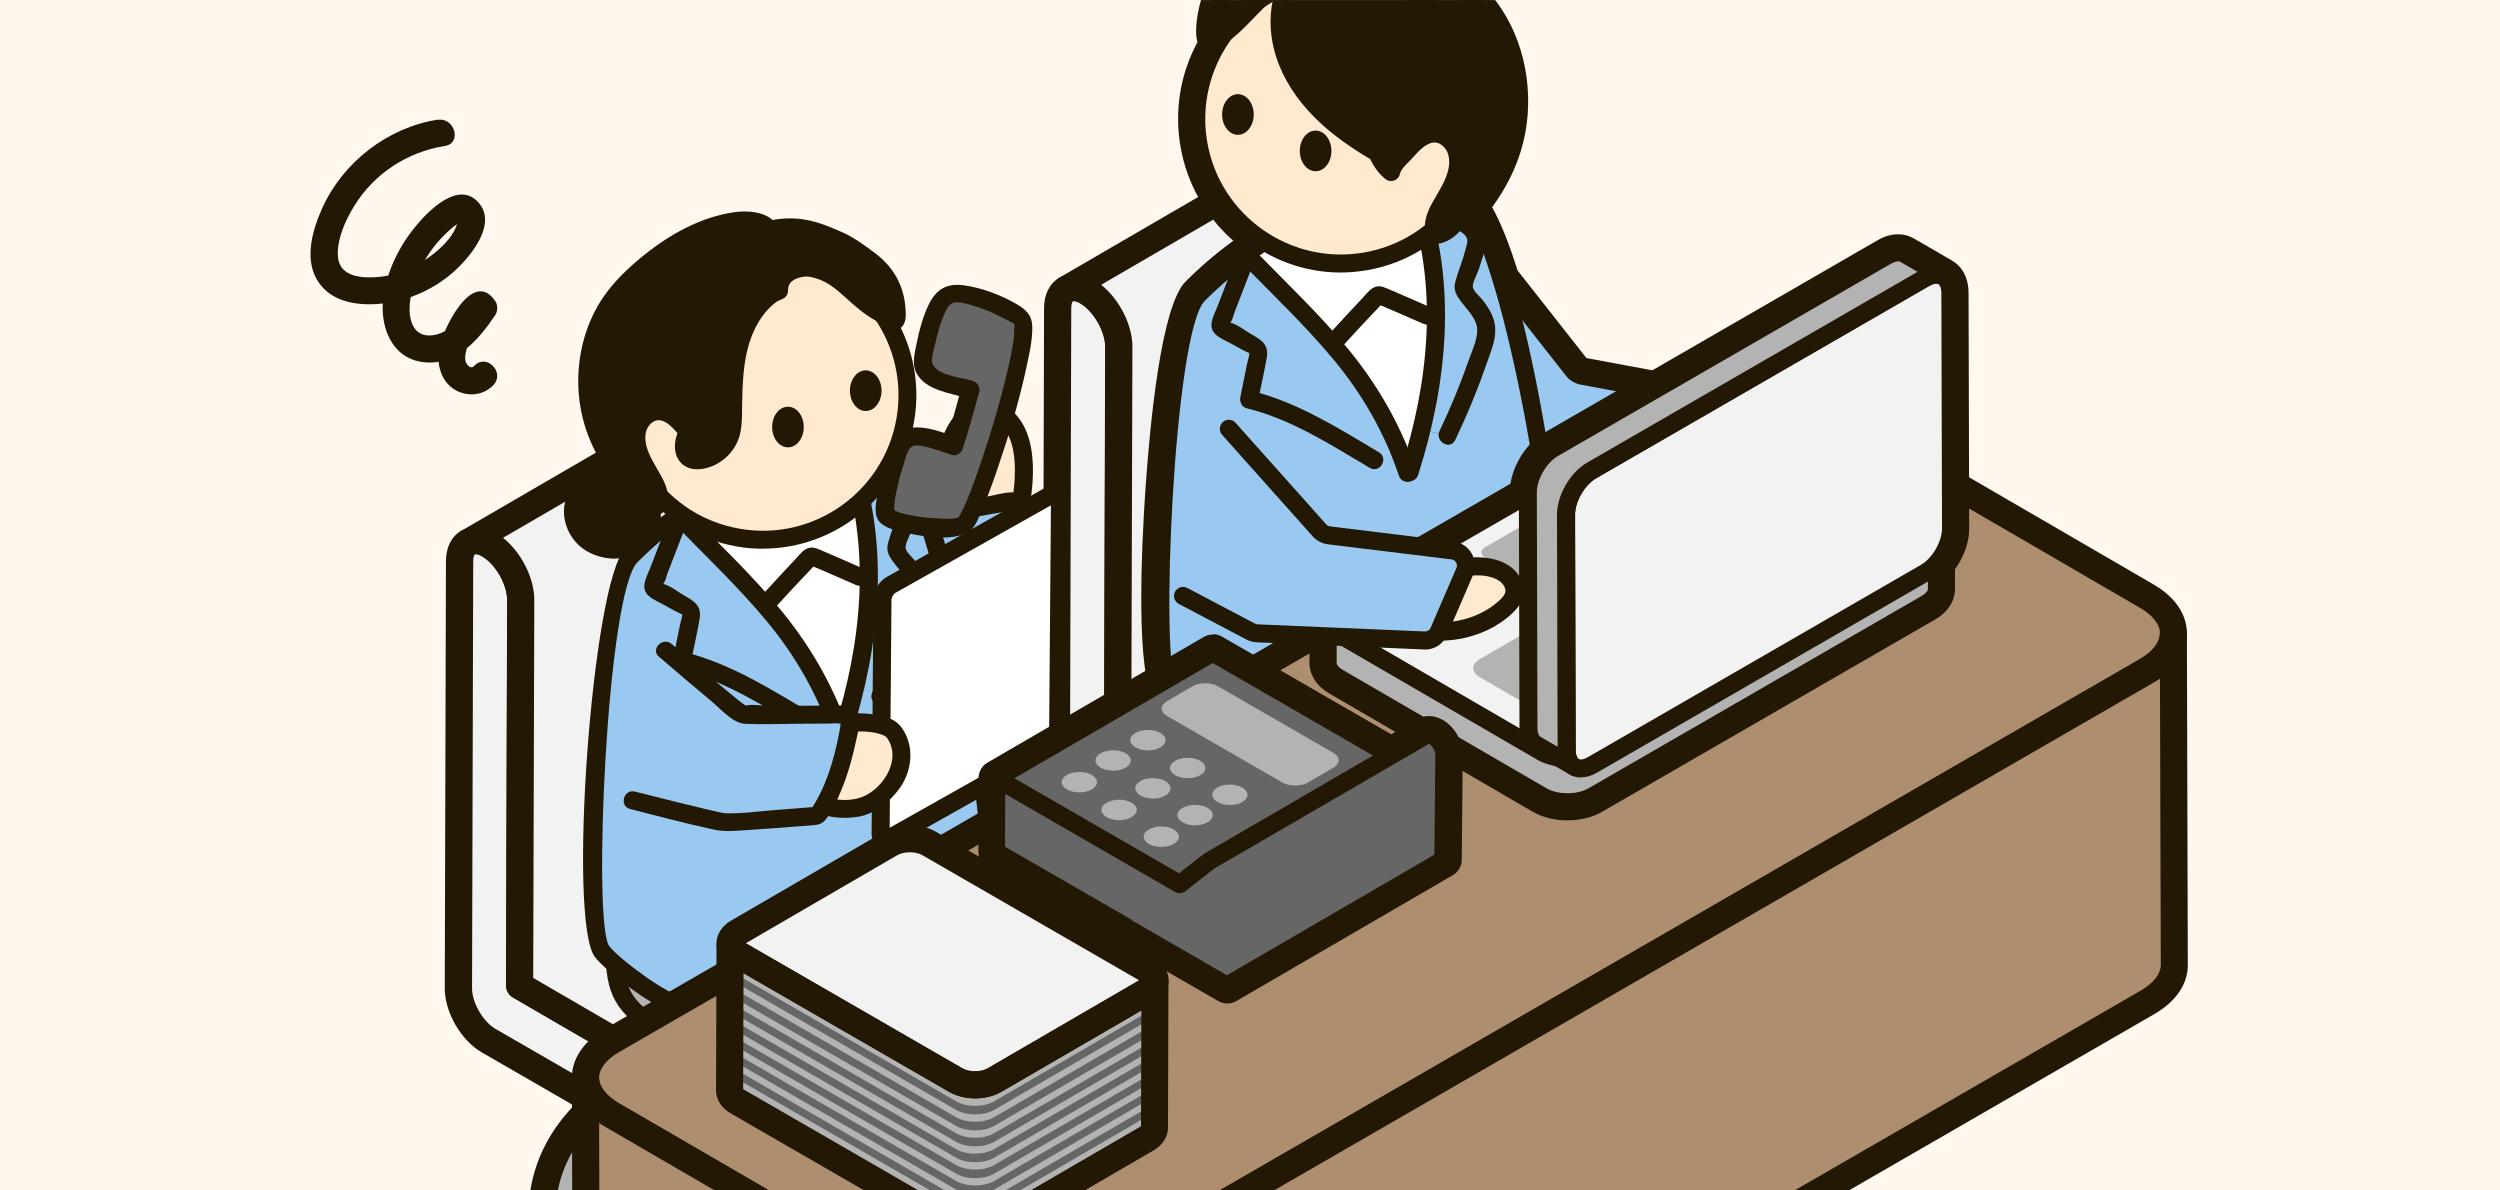 <svg width="420" height="200" viewBox="0 0 420 200" fill="none" xmlns="http://www.w3.org/2000/svg">
<rect x="0" y="0" width="420" height="200" fill="#333333" stroke="none"/>
<g clip-path="url(#clip0_5591_127456)">
<rect width="420" height="200" transform="translate(0 0.008)" fill="#FFF8EF"/>
<rect width="516" height="516" transform="translate(-48 -157.992)" fill="#FFF8EF"/>
<path d="M221.006 186.765C237.275 186.765 250.464 175.344 250.464 161.254C250.464 147.164 237.275 135.742 221.006 135.742C204.737 135.742 191.549 147.164 191.549 161.254C191.549 175.344 204.737 186.765 221.006 186.765Z" fill="#B3B3B3"/>
<path d="M221.007 189.045C203.508 189.045 189.272 176.585 189.272 161.257C189.272 145.929 203.508 133.469 221.007 133.469C238.505 133.469 252.741 145.929 252.741 161.257C252.741 176.585 238.505 189.045 221.007 189.045ZM221.007 138.007C206.012 138.007 193.825 148.433 193.825 161.242C193.825 174.051 206.027 184.477 221.007 184.477C235.986 184.477 248.188 174.051 248.188 161.242C248.188 148.433 235.986 138.007 221.007 138.007Z" fill="#231803"/>
<path d="M214.982 161.44C214.982 164.852 217.744 167.617 221.151 167.617C224.558 167.617 227.32 164.852 227.32 161.44V117.338C227.32 113.926 224.558 111.161 221.151 111.161C217.744 111.161 214.982 113.926 214.982 117.338V161.44Z" fill="#666666"/>
<path d="M221.144 169.892C216.484 169.892 212.69 166.098 212.69 161.439V117.336C212.69 112.677 216.484 108.883 221.144 108.883C225.803 108.883 229.597 112.677 229.597 117.336V161.439C229.597 166.098 225.803 169.892 221.144 169.892ZM221.144 113.451C218.989 113.451 217.243 115.196 217.243 117.351V161.454C217.243 163.609 218.989 165.354 221.144 165.354C223.299 165.354 225.044 163.609 225.044 161.454V117.351C225.044 115.196 223.299 113.451 221.144 113.451Z" fill="#231803"/>
<path d="M182.581 48.977C185.54 50.692 187.953 54.85 187.938 58.28L187.756 123.099L225.272 144.907C228.246 146.622 230.644 150.781 230.629 154.195C230.614 157.61 228.322 158.764 225.484 157.125L191.732 137.638L182.535 132.326C179.727 130.702 177.451 126.772 177.466 123.539L177.496 112.84L177.663 51.785C177.663 48.689 179.864 47.429 182.565 48.992L182.581 48.977Z" fill="#F2F2F2"/>
<path d="M227.806 160.087C226.698 160.087 225.514 159.753 224.361 159.085L181.411 134.287C177.921 132.268 175.189 127.533 175.204 123.511L175.401 51.757C175.401 49.45 176.343 47.583 177.982 46.658C179.621 45.717 181.7 45.838 183.718 47.007C187.376 49.116 190.229 54.064 190.214 58.283L190.032 121.781L226.41 142.922C230.052 145.031 232.92 149.979 232.905 154.183C232.905 156.566 231.934 158.478 230.264 159.449C229.521 159.874 228.686 160.087 227.806 160.087ZM180.395 50.588C180.395 50.588 180.273 50.588 180.258 50.603C180.197 50.634 179.97 50.953 179.97 51.772L179.772 123.526C179.772 125.939 181.609 129.127 183.703 130.341L226.652 155.139C227.381 155.549 227.882 155.579 228.018 155.503C228.155 155.427 228.383 154.987 228.383 154.168C228.383 151.573 226.41 148.158 224.163 146.868L186.647 125.059C185.949 124.65 185.509 123.891 185.509 123.086L185.691 58.268C185.691 55.672 183.718 52.258 181.472 50.953C180.956 50.649 180.592 50.588 180.41 50.588H180.395Z" fill="#231803"/>
<path d="M278.753 113.812L241.237 92.003L241.419 27.185C241.419 23.77 239.021 19.596 236.062 17.881C234.696 17.092 233.467 17.032 232.586 17.532L179.104 48.614C179.985 48.098 181.214 48.174 182.58 48.948C185.539 50.663 187.952 54.821 187.937 58.251L187.755 123.07L225.271 144.878C228.246 146.593 230.644 150.752 230.629 154.166C230.629 155.775 230.052 156.928 229.141 157.46L282.623 126.378C283.549 125.847 284.11 124.709 284.11 123.085C284.11 119.67 281.728 115.512 278.753 113.797V113.812Z" fill="#F2F2F2"/>
<path d="M229.141 159.738C228.352 159.738 227.593 159.328 227.168 158.6C226.531 157.507 226.91 156.126 227.988 155.488C228.125 155.412 228.352 154.972 228.352 154.153C228.352 151.558 226.379 148.143 224.133 146.853L186.617 125.044C185.919 124.635 185.479 123.876 185.479 123.071L185.661 58.253C185.661 55.657 183.688 52.243 181.442 50.938C180.713 50.513 180.304 50.558 180.243 50.589C179.15 51.226 177.769 50.847 177.132 49.769C176.494 48.676 176.874 47.295 177.951 46.658L231.433 15.576C233.072 14.62 235.166 14.742 237.185 15.91C240.842 18.02 243.696 22.967 243.68 27.186L243.498 90.685L279.876 111.826C283.534 113.935 286.387 118.883 286.372 123.087C286.372 125.454 285.401 127.366 283.746 128.338L230.264 159.419C229.9 159.632 229.506 159.723 229.126 159.723L229.141 159.738ZM190.047 121.781L226.425 142.922C229.657 144.789 232.253 148.871 232.814 152.696L281.485 124.407C281.622 124.331 281.849 123.891 281.849 123.087C281.849 120.491 279.891 117.077 277.63 115.772L240.114 93.963C239.416 93.553 238.976 92.794 238.976 91.99L239.158 27.171C239.158 24.576 237.2 21.161 234.939 19.856C234.195 19.431 233.801 19.477 233.755 19.507L184.993 47.842C188.028 50.255 190.244 54.55 190.244 58.253L190.062 121.751L190.047 121.781Z" fill="#231803"/>
<path d="M241.603 171.97C242.938 173.64 244.866 174.763 246.854 175.552C249.585 176.63 252.636 177.146 255.489 176.463C258.342 175.78 260.983 173.761 261.909 170.969" fill="white"/>
<path d="M252.788 178.286C250.724 178.286 248.523 177.846 246.292 176.965C243.727 175.949 241.739 174.598 240.404 172.913C239.888 172.261 239.994 171.305 240.646 170.773C241.299 170.257 242.255 170.364 242.786 171.016C243.788 172.276 245.351 173.323 247.415 174.143C249.358 174.901 252.272 175.675 255.14 174.993C257.675 174.385 259.769 172.625 260.467 170.5C260.725 169.711 261.59 169.286 262.379 169.544C263.168 169.802 263.609 170.667 263.335 171.456C262.288 174.598 259.42 177.087 255.823 177.952C254.852 178.18 253.82 178.301 252.773 178.301L252.788 178.286Z" fill="#231803"/>
<path d="M260.193 158.596C261.817 159.734 264.837 163.043 266.735 163.119C267.387 163.149 269.405 163.635 270.043 163.513C270.771 163.377 272.319 163.468 273.002 163.195C274.733 162.512 276.539 161.783 277.783 160.402C278.648 159.461 279.741 156.502 279.877 155.242" fill="white"/>
<path d="M269.769 165.05C269.238 165.05 268.555 164.944 267.645 164.792C267.235 164.716 266.871 164.655 266.658 164.64C264.791 164.564 262.727 162.774 260.921 161.18C260.299 160.634 259.722 160.133 259.313 159.845C258.63 159.359 258.463 158.418 258.948 157.735C259.434 157.052 260.375 156.885 261.058 157.371C261.604 157.75 262.242 158.312 262.91 158.904C263.987 159.845 265.975 161.59 266.764 161.62C267.053 161.62 267.569 161.711 268.145 161.802C268.631 161.878 269.511 162.015 269.784 162.015C270.073 161.954 270.574 161.924 271.105 161.909C271.499 161.893 272.213 161.863 272.44 161.787C273.928 161.195 275.612 160.527 276.659 159.389C277.221 158.767 278.238 156.187 278.359 155.079C278.45 154.244 279.209 153.653 280.029 153.744C280.863 153.835 281.455 154.593 281.364 155.413C281.197 156.885 280.029 160.178 278.89 161.423C277.373 163.092 275.248 163.927 273.533 164.61C272.88 164.868 272.046 164.898 271.226 164.944C270.862 164.959 270.528 164.974 270.285 165.005C270.118 165.035 269.936 165.05 269.739 165.05H269.769Z" fill="#231803"/>
<path d="M262.865 158.612C265.596 161.298 281.577 157.914 282.715 153.118C284.886 144.027 279.999 127.333 278.39 122.598C276.63 117.408 265.262 109.228 262.151 107.179C253.061 101.184 244.865 96.206 237.049 94.097C226.669 91.274 198.592 99.424 198.516 109.607C198.441 119.79 198.152 123.205 203.418 127.303C208.685 131.4 228.505 139.125 233.468 141.311C234.955 150.599 235.623 164.773 236.655 168.704C237.914 173.545 265.08 173.454 264.124 167.126C261.21 147.912 259.768 133.98 258.661 131.992C255.489 126.377 242.756 119.608 240.843 118.774" fill="#B3B3B3"/>
<path d="M249.524 173.608C242.923 173.608 236.032 172.379 235.182 169.055C234.636 166.93 234.196 162.286 233.695 156.899C233.255 152.118 232.754 146.731 232.087 142.345C231.115 141.935 229.81 141.388 228.277 140.751C220.249 137.427 206.833 131.858 202.477 128.473C196.862 124.102 196.892 120.232 196.983 110.884V109.579C197.014 106.665 198.805 103.842 202.28 101.201C210.824 94.721 228.899 90.305 237.444 92.626C245.108 94.706 252.909 99.259 262.986 105.906C263.138 105.997 277.631 115.634 279.832 122.114C280.12 122.949 286.752 142.754 284.203 153.469C283.383 156.929 278.071 158.932 274.975 159.813C272.274 160.587 267.888 161.406 264.746 160.936C265.019 162.848 265.323 164.836 265.627 166.87C265.93 168.843 264.883 171.468 258.251 172.834C255.898 173.32 252.742 173.608 249.524 173.608ZM231.919 95.04C223.679 95.04 211.037 98.378 204.116 103.614C202.265 105.026 200.049 107.196 200.034 109.609V110.929C199.943 119.929 199.912 122.646 204.344 126.091C208.381 129.232 222.085 134.908 229.446 137.959C231.434 138.778 233.058 139.461 234.075 139.901C234.545 140.114 234.879 140.539 234.955 141.055C235.698 145.683 236.23 151.496 236.715 156.626C237.186 161.664 237.626 166.43 238.112 168.312C238.795 170.057 250.526 171.817 258.888 169.571C261.59 168.858 262.698 167.932 262.606 167.34C262.151 164.396 261.741 161.543 261.362 158.857C261.362 158.857 261.362 158.857 261.362 158.841C260.831 155.169 260.376 151.769 259.966 148.81C258.858 140.751 257.902 133.8 257.325 132.738C254.517 127.76 242.574 121.204 240.221 120.172C239.462 119.838 239.098 118.942 239.447 118.168C239.781 117.41 240.676 117.061 241.45 117.394C241.587 117.455 256.202 124.573 259.981 131.251C260.8 132.708 261.453 137.276 262.986 148.4C263.365 151.192 263.805 154.349 264.291 157.764C265.52 158.234 269.254 158.341 274.141 156.944C278.663 155.654 281 153.894 281.258 152.816C283.14 144.909 279.27 129.945 276.963 123.131C275.537 118.927 265.809 111.445 261.331 108.486C251.77 102.172 243.924 97.559 236.67 95.601C235.38 95.252 233.771 95.085 231.935 95.085L231.919 95.04Z" fill="#231803"/>
<path d="M289.544 69.82C291.335 69.835 293.202 70.184 294.583 71.171C295.964 72.157 296.738 73.842 296.1 75.284C295.797 75.967 295.205 76.543 294.568 77.044C291.487 79.518 287.116 80.747 282.942 80.353" fill="#FFEACF"/>
<path d="M284.536 81.949C283.959 81.949 283.383 81.918 282.806 81.873C281.971 81.797 281.364 81.053 281.44 80.219C281.516 79.384 282.26 78.792 283.094 78.853C286.904 79.217 290.849 78.109 293.627 75.878C294.006 75.575 294.507 75.135 294.719 74.679C295.023 74.011 294.583 73.04 293.718 72.418C292.489 71.553 290.758 71.356 289.529 71.356C288.694 71.356 288.012 70.657 288.027 69.823C288.027 68.988 288.71 68.32 289.544 68.32C291.927 68.335 293.976 68.897 295.448 69.944C297.542 71.431 298.377 73.89 297.482 75.924C297.011 76.971 296.192 77.715 295.524 78.261C292.564 80.628 288.558 81.979 284.521 81.979L284.536 81.949Z" fill="#231803"/>
<path d="M250.146 44.219L264.291 62.218C264.67 62.704 265.217 63.038 265.824 63.144L286.388 66.968C288.057 67.287 288.968 69.108 288.194 70.626L283.231 80.384C282.745 81.325 281.744 81.872 280.697 81.765L252.742 78.821C252.362 78.776 251.998 78.654 251.679 78.457L240.691 71.764" fill="#99C9F0"/>
<path d="M280.955 83.284C280.818 83.284 280.681 83.284 280.53 83.269L252.575 80.34C251.983 80.279 251.391 80.082 250.89 79.763L239.902 73.07C239.189 72.63 238.961 71.704 239.401 70.976C239.841 70.263 240.767 70.035 241.496 70.475L252.483 77.168C252.605 77.244 252.757 77.304 252.908 77.32L280.863 80.249C281.288 80.279 281.698 80.067 281.895 79.687L286.858 69.929C287.01 69.64 287.01 69.291 286.858 69.003C286.767 68.836 286.57 68.532 286.115 68.441L265.55 64.617C264.579 64.435 263.699 63.904 263.092 63.13L248.947 45.145C248.431 44.493 248.538 43.537 249.205 43.021C249.873 42.505 250.814 42.611 251.33 43.279L265.475 61.278C265.626 61.475 265.854 61.612 266.097 61.657L286.661 65.482C287.936 65.725 288.998 66.514 289.56 67.683C290.136 68.836 290.121 70.171 289.544 71.325L284.582 81.083C283.884 82.449 282.457 83.299 280.955 83.299V83.284Z" fill="#231803"/>
<path d="M236.259 79.468L236.593 79.347C237.367 76.964 238.05 74.551 238.642 72.108L242.937 73.155C245.304 68.222 247.323 63.138 248.962 57.948C249.235 57.083 249.508 56.203 249.478 55.307C249.402 52.849 247.293 51.058 245.927 49.024C245.79 48.827 245.654 48.63 245.623 48.387C245.578 48.098 245.699 47.825 245.805 47.552C246.686 45.26 247.384 42.893 247.854 40.48C247.915 40.146 247.976 39.812 247.884 39.493C247.748 39.084 247.399 38.795 247.05 38.537C244.667 36.731 242.118 35.138 239.462 33.787L238.187 34.212C238.05 33.742 237.898 33.271 237.732 32.816L237.656 31.996C239.735 31.829 241.617 31.829 243.256 31.92C251.77 32.421 259.737 77.541 261.543 99.835C262.302 109.138 227.427 122.569 224.437 123.48C220.4 124.724 214.132 125.423 209.868 125.149C206.741 124.937 198.075 118.396 196.224 115.952C192.43 111.005 195.738 54.837 201.111 49.48C202.886 47.719 204.677 46.11 206.483 44.669L208.304 45.367C207.151 48.326 206.028 51.285 204.874 54.23C204.814 54.412 204.738 54.609 204.798 54.806C204.859 55.019 205.072 55.14 205.269 55.246L210.323 58.069C210.657 58.252 211.006 58.464 211.142 58.813C211.233 59.086 211.188 59.39 211.142 59.678C210.641 62.167 210.141 64.641 209.64 67.13C216.53 68.754 224.589 73.686 230.69 77.298L234.666 75.158C235.243 76.539 235.774 77.966 236.274 79.468H236.259Z" fill="#99C9F0"/>
<path d="M249.478 55.309C249.508 56.205 249.235 57.085 248.962 57.95C247.323 63.14 245.304 68.225 242.937 73.157L238.642 72.11C239.932 66.859 240.782 61.517 241.025 56.129C241.07 55.127 241.1 54.095 241.1 53.078C241.1 46.689 240.205 40.285 238.187 34.214L239.461 33.789C242.117 35.14 244.667 36.733 247.05 38.539C247.399 38.797 247.748 39.086 247.884 39.495C247.975 39.814 247.915 40.148 247.854 40.482C247.383 42.895 246.685 45.263 245.805 47.554C245.699 47.827 245.577 48.1 245.623 48.389C245.653 48.632 245.79 48.829 245.927 49.026C247.293 51.06 249.402 52.851 249.478 55.309Z" fill="#99C9F0"/>
<path d="M238.187 34.216C240.205 40.286 241.101 46.691 241.101 53.08H239.614C237.034 51.942 234.454 50.819 231.889 49.696C231.737 49.635 231.6 49.574 231.449 49.59C231.251 49.62 231.099 49.772 230.963 49.908C228.61 52.367 226.289 54.841 223.997 57.375L223.557 57.755C219.353 52.928 214.542 48.33 209.321 42.942L209.124 42.669C219.398 35.293 229.855 32.577 237.656 32L237.732 32.819C237.899 33.275 238.05 33.745 238.187 34.216Z" fill="white"/>
<path d="M239.613 53.061H241.101C241.101 54.093 241.07 55.125 241.025 56.127C240.782 61.515 239.932 66.857 238.642 72.108C238.05 74.551 237.367 76.964 236.593 79.347L236.259 79.468C235.759 77.966 235.227 76.539 234.651 75.158C231.782 68.268 228.019 62.88 223.557 57.751L223.997 57.371C226.288 54.837 228.61 52.363 230.963 49.905C231.099 49.768 231.251 49.616 231.448 49.586C231.6 49.586 231.737 49.632 231.888 49.692C234.453 50.815 237.033 51.938 239.613 53.061Z" fill="white"/>
<path d="M208.304 45.365L206.483 44.667C207.363 43.954 208.243 43.301 209.124 42.664L209.321 42.937C214.542 48.325 219.353 52.923 223.557 57.749C228.018 62.879 231.782 68.267 234.65 75.157L230.674 77.297C224.573 73.685 216.515 68.752 209.624 67.129C210.125 64.64 210.626 62.166 211.127 59.677C211.188 59.389 211.233 59.085 211.127 58.812C210.99 58.463 210.641 58.25 210.307 58.068L205.254 55.245C205.056 55.139 204.844 55.018 204.783 54.805C204.722 54.608 204.798 54.411 204.859 54.228C206.012 51.284 207.135 48.325 208.289 45.365H208.304Z" fill="#99C9F0"/>
<path d="M212.083 126.717C211.34 126.717 210.626 126.702 209.974 126.656C206.119 126.398 197.089 119.326 195.222 116.883C190.593 110.827 194.782 53.87 200.246 48.407C218.215 30.438 237.944 30.088 243.544 30.422C255.245 31.09 262.348 88.457 263.274 99.718C264.199 111.085 225.484 124.82 225.09 124.941C221.538 126.034 216.302 126.732 212.083 126.732V126.717ZM202.401 50.546C197.21 55.737 194.843 111.389 197.635 115.031C199.396 117.338 207.743 123.454 210.186 123.621C214.314 123.894 220.339 123.211 224.209 122.028C231.251 119.872 260.83 107.124 260.253 99.961C257.916 71.201 249.311 33.791 243.377 33.443C238.081 33.139 219.474 33.473 202.401 50.546Z" fill="#231803"/>
<path d="M208.456 44.007C213.707 49.41 219.216 54.615 224.042 60.412C228.868 66.21 232.617 72.736 235.015 79.914C235.637 81.751 238.566 80.961 237.944 79.11C235.47 71.749 231.721 65.102 226.85 59.077C221.978 53.052 216.09 47.512 210.596 41.867C209.23 40.455 207.09 42.61 208.456 44.007Z" fill="#231803"/>
<path d="M236.472 33.215C241.723 48.133 240.068 64.114 235.333 78.942C234.742 80.808 237.671 81.613 238.263 79.746C243.134 64.448 244.819 47.8 239.401 32.411C238.763 30.574 235.819 31.363 236.472 33.215Z" fill="#231803"/>
<path d="M207.151 44.686L204.51 51.53C203.918 53.048 202.75 54.915 204.283 56.235C205.041 56.903 206.089 57.313 206.969 57.798C207.53 58.117 208.092 58.42 208.653 58.739C208.578 58.694 209.989 59.437 209.883 59.27C209.989 59.437 209.549 60.925 209.503 61.137C209.382 61.759 209.261 62.382 209.124 63.004C208.881 64.248 208.623 65.478 208.38 66.722C208.229 67.511 208.593 68.376 209.443 68.589C216.909 70.41 223.587 74.735 230.128 78.605C231.813 79.607 233.346 76.981 231.661 75.98C224.907 71.973 217.972 67.557 210.247 65.66L211.309 67.526C211.81 65.053 212.387 62.579 212.812 60.09C213.191 57.889 211.932 57.115 210.186 56.129C209.215 55.583 207.895 54.505 206.817 54.247L206.256 53.928C206.453 54.824 206.635 54.854 206.787 54.05C207.121 53.64 207.257 52.82 207.454 52.335L210.095 45.49C210.793 43.669 207.864 42.88 207.166 44.686H207.151Z" fill="#231803"/>
<path d="M238.901 35.099C240.631 35.995 242.331 36.981 243.97 38.059C244.637 38.499 245.776 39.015 246.246 39.667C246.777 40.381 246.398 41.155 246.17 42.05C245.715 43.856 244.956 45.571 244.486 47.362C244.121 48.758 244.683 49.638 245.502 50.731C246.413 51.93 247.673 53.144 248.067 54.631C248.538 56.468 247.308 58.866 246.716 60.596C245.32 64.618 243.681 68.548 241.845 72.403C241.01 74.164 243.62 75.696 244.47 73.936C246.474 69.747 248.249 65.452 249.767 61.066C250.42 59.169 251.345 57.09 251.194 55.041C251.072 53.266 250.146 51.778 249.084 50.412C248.659 49.851 247.582 48.971 247.445 48.273C247.309 47.529 248.143 46.133 248.371 45.434C248.917 43.674 249.873 41.352 249.615 39.501C249.388 37.816 247.627 36.905 246.367 36.025C244.47 34.72 242.497 33.551 240.449 32.489C238.718 31.594 237.186 34.204 238.916 35.114L238.901 35.099Z" fill="#231803"/>
<path d="M225.241 44.268C238.652 44.268 249.524 33.396 249.524 19.985C249.524 6.575 238.652 -4.297 225.241 -4.297C211.831 -4.297 200.959 6.575 200.959 19.985C200.959 33.396 211.831 44.268 225.241 44.268Z" fill="#FFEACF"/>
<path d="M225.226 45.784C212.949 45.784 202.022 36.951 199.836 24.446C197.378 10.438 206.772 -2.963 220.78 -5.422C234.772 -7.88 248.189 1.514 250.647 15.522C251.846 22.306 250.313 29.151 246.352 34.796C242.391 40.442 236.487 44.206 229.688 45.389C228.186 45.647 226.683 45.784 225.211 45.784H225.226ZM202.826 23.93C204.996 36.283 216.819 44.585 229.188 42.415C235.182 41.367 240.388 38.044 243.878 33.066C247.369 28.088 248.72 22.048 247.657 16.053C245.487 3.7 233.665 -4.587 221.311 -2.432C208.957 -0.262 200.656 11.561 202.826 23.93Z" fill="#231803"/>
<path d="M221.022 28.767C222.489 28.767 223.678 27.238 223.678 25.352C223.678 23.466 222.489 21.938 221.022 21.938C219.555 21.938 218.366 23.466 218.366 25.352C218.366 27.238 219.555 28.767 221.022 28.767Z" fill="#231803"/>
<path d="M207.97 22.65C209.437 22.65 210.626 21.121 210.626 19.235C210.626 17.349 209.437 15.82 207.97 15.82C206.504 15.82 205.314 17.349 205.314 19.235C205.314 21.121 206.504 22.65 207.97 22.65Z" fill="#231803"/>
<path d="M225.849 -10.679C232.906 -10.451 238.901 -7.431 243.666 -3.394C245.973 -1.436 248.158 0.734 249.812 3.268C253.789 9.354 254.76 17.58 252.635 24.485C251.664 27.642 250.101 30.586 248.128 33.212C247.172 34.486 246.018 35.564 245.001 36.778C244.091 37.871 243.362 38.797 241.936 39.282C241.693 39.358 241.404 39.419 241.207 39.252C241.086 39.146 241.04 38.994 240.995 38.842C240.661 37.34 241.374 35.822 242.133 34.486C242.937 33.075 243.818 31.694 244.394 30.161C244.971 28.643 245.229 26.929 244.728 25.381C244.227 23.833 242.846 22.497 241.222 22.406C239.234 22.285 237.595 23.878 236.29 25.381C235.334 26.473 234.044 27.414 233.725 28.871C232.663 27.991 231.934 26.868 231.403 25.639C228.52 23.939 225.712 22.087 223.238 19.856C220.279 17.2 217.744 13.983 216.287 10.28C214.831 6.577 214.512 2.358 215.817 -1.406C216.06 -2.119 216.394 -2.802 216.758 -3.47C212.235 -2.438 208.487 4.255 204.344 6.38C203.387 6.865 204.389 1.113 204.89 0.172C209.64 -8.782 218.761 -10.891 225.834 -10.664L225.849 -10.679Z" fill="#231803"/>
<path d="M241.526 40.91C240.934 40.91 240.525 40.682 240.236 40.455C239.69 39.999 239.553 39.392 239.508 39.195C239.052 37.207 239.902 35.325 240.798 33.762L241.314 32.881C241.951 31.789 242.558 30.741 242.968 29.649C243.347 28.662 243.697 27.205 243.272 25.87C242.923 24.808 242.027 23.988 241.117 23.942C239.811 23.867 238.521 25.141 237.413 26.401C237.155 26.705 236.882 26.978 236.594 27.266C235.911 27.949 235.334 28.556 235.182 29.224C235.076 29.74 234.697 30.165 234.196 30.332C233.695 30.499 233.134 30.408 232.739 30.074C231.692 29.209 230.857 28.116 230.205 26.735C226.896 24.762 224.347 22.941 222.207 21.013C218.762 17.917 216.303 14.503 214.861 10.86C213.419 7.203 213.086 3.363 213.875 -0.127C212.813 0.768 211.75 1.861 210.718 2.938C208.927 4.79 207.076 6.717 205.042 7.749C204.359 8.098 203.57 7.977 203.039 7.446C201.552 5.928 203.297 -0.036 203.555 -0.522C209.383 -11.495 221.114 -12.329 225.879 -12.162C232.587 -11.95 238.901 -9.37 244.622 -4.513C247.491 -2.085 249.54 0.146 251.057 2.483C255.216 8.857 256.369 17.477 254.062 24.974C253.06 28.222 251.467 31.318 249.312 34.171C248.705 34.976 248.037 35.704 247.4 36.387C246.975 36.843 246.55 37.313 246.14 37.799L246.034 37.935C245.123 39.028 244.182 40.166 242.407 40.773C242.073 40.879 241.769 40.925 241.511 40.925L241.526 40.91ZM240.995 20.892C241.101 20.892 241.208 20.892 241.314 20.892C243.484 21.029 245.427 22.652 246.17 24.914C246.732 26.629 246.595 28.632 245.821 30.696C245.32 32.032 244.622 33.215 243.955 34.369L243.469 35.219C243.09 35.886 242.74 36.554 242.573 37.207C242.968 36.873 243.317 36.448 243.742 35.947L243.863 35.81C244.304 35.294 244.759 34.794 245.214 34.293C245.836 33.625 246.413 32.988 246.929 32.305C248.872 29.725 250.314 26.947 251.194 24.034C253.243 17.371 252.226 9.737 248.553 4.092C247.187 1.997 245.336 -0.006 242.695 -2.237C237.505 -6.638 231.829 -8.975 225.819 -9.173C220.583 -9.324 211.113 -8.262 206.271 0.859C206.089 1.238 205.831 2.468 205.664 3.621C206.605 2.817 207.561 1.815 208.563 0.783C210.976 -1.706 213.465 -4.286 216.455 -4.969C217.031 -5.105 217.639 -4.878 218.003 -4.407C218.367 -3.922 218.412 -3.284 218.109 -2.753C217.745 -2.085 217.456 -1.493 217.274 -0.932C216.136 2.316 216.303 6.08 217.714 9.692C218.974 12.894 221.175 15.929 224.256 18.691C226.335 20.558 228.854 22.334 232.178 24.291C232.451 24.459 232.678 24.701 232.8 25.005C232.982 25.445 233.195 25.84 233.422 26.204C233.756 25.794 234.12 25.43 234.454 25.081C234.697 24.838 234.924 24.61 235.137 24.352C236.655 22.607 238.521 20.862 240.98 20.862L240.995 20.892Z" fill="#231803"/>
<path d="M225.287 58.436C227.366 56.145 229.491 53.868 231.631 51.622C231.768 51.47 231.904 51.334 232.041 51.182C232.436 50.848 232.284 50.833 231.601 51.121C231.601 51.197 232.602 51.561 232.709 51.607C233.346 51.88 233.999 52.168 234.636 52.441C236.108 53.079 237.58 53.716 239.052 54.369C239.796 54.703 240.676 54.596 241.132 53.822C241.511 53.185 241.344 52.077 240.585 51.743C238.931 51.015 237.277 50.302 235.607 49.573C234.773 49.209 233.953 48.845 233.118 48.496C232.223 48.101 231.404 47.873 230.538 48.45C229.856 48.905 229.309 49.649 228.748 50.241C228.125 50.893 227.503 51.546 226.896 52.214C225.636 53.565 224.377 54.93 223.132 56.296C221.827 57.738 223.967 59.893 225.272 58.436H225.287Z" fill="#231803"/>
<path d="M224.832 -10.692C225.181 -10.692 225.515 -10.692 225.848 -10.677C232.906 -10.449 238.9 -7.429 243.666 -3.392C245.973 -1.434 248.158 0.736 249.812 3.271C253.788 9.356 254.76 17.582 252.635 24.487C251.664 27.644 250.101 30.588 248.128 33.214C247.779 33.684 247.369 34.124 246.989 34.549C248.841 37.145 250.617 41.5 252.271 46.873L264.306 62.186C264.685 62.671 265.232 63.005 265.839 63.111L286.403 66.936C288.072 67.255 288.983 69.076 288.209 70.594L284.521 77.848L289.559 69.789C291.35 69.804 293.217 70.153 294.598 71.14C295.979 72.111 296.753 73.811 296.116 75.253C295.812 75.936 295.22 76.512 294.583 77.013C291.897 79.168 288.224 80.382 284.536 80.382C284.096 80.382 283.671 80.367 283.231 80.337C282.791 81.217 281.91 81.748 280.954 81.748C280.863 81.748 280.772 81.748 280.681 81.748L259.252 79.502C260.421 87.014 261.27 94.162 261.741 99.838C261.877 101.508 260.845 103.329 259.055 105.181C260.071 105.833 261.088 106.501 262.135 107.184C265.247 109.248 276.614 117.413 278.374 122.603C279.983 127.353 284.87 144.032 282.7 153.123C282.426 154.292 281.258 155.369 279.634 156.31C279.239 157.737 278.435 159.679 277.767 160.408C276.508 161.789 274.717 162.517 272.987 163.2C272.304 163.473 270.756 163.382 270.027 163.519C269.951 163.519 269.876 163.534 269.769 163.534C268.965 163.534 267.296 163.155 266.719 163.124C265.732 163.094 264.457 162.183 263.228 161.167C263.501 163.079 263.805 165.052 264.108 167.101C264.397 168.983 262.196 170.303 258.933 171.107L261.908 170.955C260.982 173.748 258.357 175.766 255.488 176.449C254.593 176.662 253.697 176.753 252.787 176.753C250.768 176.753 248.735 176.282 246.853 175.539C244.85 174.75 242.937 173.627 241.602 171.957L244.546 171.805C240.372 171.335 237.064 170.273 236.654 168.664C235.637 164.718 234.954 150.558 233.467 141.27C228.504 139.085 208.669 131.36 203.418 127.262C200.003 124.607 198.926 122.224 198.607 118.096C197.636 117.246 196.846 116.472 196.436 115.926C192.642 110.978 195.966 54.81 201.323 49.438C204.951 45.81 208.699 42.896 212.448 40.559C206.787 37.038 202.583 31.241 201.339 24.154C200.125 17.263 201.976 10.555 205.876 5.38C205.376 5.76 204.875 6.093 204.374 6.351C204.328 6.367 204.298 6.382 204.268 6.382C203.494 6.382 204.435 1.055 204.92 0.144C209.443 -8.385 217.942 -10.707 224.847 -10.707M224.832 -13.727C218.852 -13.727 207.986 -12.103 202.219 -1.267C201.809 -0.493 200.398 4.439 201.172 7.095C198.273 12.468 197.271 18.584 198.334 24.7C199.411 30.831 202.568 36.386 207.197 40.453C204.359 42.502 201.672 44.809 199.168 47.313C195.071 51.41 193.174 71.216 192.4 82.659C191.793 91.795 190.715 113.497 194.008 117.792C194.403 118.308 194.949 118.9 195.693 119.583C196.254 124.03 197.909 126.853 201.536 129.675C205.709 132.923 216.758 137.628 227.7 142.166C228.854 142.636 229.855 143.061 230.69 143.41C231.282 147.599 231.752 152.577 232.162 157.039C232.693 162.73 233.103 167.207 233.695 169.453C234.226 171.487 236.047 172.959 239.249 173.915C240.752 175.782 242.937 177.284 245.73 178.392C248.128 179.348 250.51 179.819 252.772 179.819C253.94 179.819 255.094 179.682 256.186 179.424C260.284 178.453 263.577 175.569 264.776 171.927C264.776 171.896 264.807 171.851 264.807 171.821C267.113 170.06 267.296 167.996 267.098 166.645C267.083 166.509 267.053 166.357 267.037 166.22C267.144 166.236 267.265 166.266 267.386 166.281C268.206 166.418 269.041 166.569 269.754 166.569C270.058 166.569 270.316 166.539 270.574 166.494C270.68 166.494 271.044 166.463 271.287 166.448C272.182 166.403 273.199 166.372 274.079 166.008C275.931 165.279 278.238 164.369 279.998 162.426C280.924 161.409 281.698 159.649 282.169 158.268C284.081 156.963 285.234 155.475 285.629 153.806C288.285 142.667 281.516 122.467 281.228 121.602C278.875 114.636 264.397 105.029 263.79 104.619C263.683 104.543 263.577 104.483 263.471 104.407C264.457 102.768 264.882 101.159 264.746 99.565C264.351 94.724 263.684 88.912 262.819 82.902L280.347 84.738C280.545 84.753 280.742 84.768 280.924 84.768C282.29 84.768 283.58 84.267 284.582 83.418C288.952 83.402 293.278 81.93 296.449 79.381C297.193 78.789 298.24 77.833 298.847 76.482C300.046 73.781 299.014 70.563 296.313 68.651C294.871 67.634 292.989 66.997 290.819 66.814C290.015 65.297 288.603 64.265 286.904 63.946L266.522 60.152L254.942 45.431C253.53 40.908 252.119 37.403 250.677 34.807C252.848 31.863 254.471 28.691 255.503 25.368C257.932 17.445 256.718 8.34 252.316 1.601C250.708 -0.873 248.568 -3.195 245.593 -5.714C239.598 -10.798 232.982 -13.484 225.924 -13.727C225.56 -13.727 225.181 -13.742 224.817 -13.742L224.832 -13.727Z" fill="#231803"/>
<path d="M120.539 229.273C136.808 229.273 149.996 217.851 149.996 203.762C149.996 189.672 136.808 178.25 120.539 178.25C104.27 178.25 91.081 189.672 91.081 203.762C91.081 217.851 104.27 229.273 120.539 229.273Z" fill="#B3B3B3"/>
<path d="M120.539 231.568C103.04 231.568 88.805 219.109 88.805 203.78C88.805 188.452 103.04 175.992 120.539 175.992C138.037 175.992 152.273 188.452 152.273 203.78C152.273 219.109 138.037 231.568 120.539 231.568ZM120.539 180.53C105.544 180.53 93.358 190.956 93.358 203.765C93.358 216.574 105.56 227 120.539 227C135.518 227 147.72 216.574 147.72 203.765C147.72 190.956 135.518 180.53 120.539 180.53Z" fill="#231803"/>
<path d="M114.514 203.964C114.514 207.375 117.276 210.141 120.683 210.141C124.09 210.141 126.853 207.375 126.853 203.964V159.861C126.853 156.45 124.09 153.684 120.683 153.684C117.276 153.684 114.514 156.45 114.514 159.861V203.964Z" fill="#666666"/>
<path d="M120.691 212.416C116.032 212.416 112.237 208.622 112.237 203.962V159.86C112.237 155.2 116.032 151.406 120.691 151.406C125.35 151.406 129.144 155.2 129.144 159.86V203.962C129.144 208.622 125.35 212.416 120.691 212.416ZM120.691 155.959C118.536 155.959 116.79 157.704 116.79 159.86V203.962C116.79 206.117 118.536 207.863 120.691 207.863C122.846 207.863 124.591 206.117 124.591 203.962V159.86C124.591 157.704 122.846 155.959 120.691 155.959Z" fill="#231803"/>
<path d="M82.112 91.485C85.071 93.2 87.484 97.358 87.469 100.788L87.287 165.607L124.803 187.415C127.778 189.13 130.176 193.289 130.16 196.703C130.145 200.118 127.854 201.271 125.016 199.632L91.263 180.146L82.066 174.834C79.258 173.21 76.982 169.279 76.997 166.047L77.028 155.347L77.194 94.292C77.194 91.196 79.395 89.937 82.096 91.5L82.112 91.485Z" fill="#F2F2F2"/>
<path d="M127.338 202.594C126.23 202.594 125.046 202.261 123.877 201.593L80.928 176.794C77.437 174.776 74.706 170.041 74.721 166.019L74.918 94.265C74.918 91.958 75.859 90.091 77.498 89.165C79.137 88.225 81.231 88.346 83.235 89.514C86.892 91.624 89.746 96.572 89.73 100.791L89.548 164.289L125.926 185.43C129.584 187.539 132.437 192.487 132.422 196.691C132.422 199.073 131.45 200.986 129.781 201.957C129.037 202.382 128.203 202.594 127.322 202.594H127.338ZM79.926 93.096C79.926 93.096 79.805 93.096 79.79 93.111C79.729 93.142 79.501 93.46 79.501 94.28L79.304 166.034C79.304 168.447 81.14 171.634 83.235 172.849L126.184 197.647C126.913 198.072 127.414 198.087 127.55 198.011C127.687 197.935 127.914 197.495 127.914 196.676C127.914 194.08 125.957 190.666 123.695 189.376L86.164 167.567C85.466 167.157 85.026 166.399 85.026 165.594L85.208 100.775C85.208 98.18 83.25 94.766 80.989 93.46C80.473 93.157 80.109 93.096 79.926 93.096Z" fill="#231803"/>
<path d="M178.3 156.32L140.784 134.511L140.966 69.692C140.966 66.278 138.568 62.104 135.609 60.389C134.243 59.6 133.013 59.539 132.133 60.04L78.651 91.122C79.532 90.606 80.761 90.682 82.127 91.456C85.086 93.171 87.499 97.329 87.484 100.759L87.302 165.577L124.818 187.386C127.793 189.101 130.191 193.259 130.176 196.674C130.176 198.283 129.599 199.436 128.688 199.967L182.17 168.886C183.096 168.355 183.657 167.216 183.657 165.593C183.657 162.178 181.275 158.02 178.3 156.305V156.32Z" fill="#F2F2F2"/>
<path d="M128.673 202.261C127.884 202.261 127.125 201.851 126.7 201.123C126.063 200.03 126.442 198.649 127.52 198.012C127.656 197.936 127.884 197.496 127.884 196.676C127.884 194.081 125.926 190.666 123.665 189.376L86.149 167.568C85.451 167.158 85.01 166.399 85.01 165.595L85.192 100.776C85.192 98.181 83.235 94.766 80.973 93.461C80.245 93.036 79.85 93.082 79.79 93.112C78.697 93.749 77.316 93.37 76.678 92.293C76.041 91.2 76.42 89.819 77.498 89.181L130.98 58.1C132.619 57.144 134.713 57.265 136.732 58.434C140.389 60.543 143.242 65.491 143.227 69.71L143.045 133.208L179.423 154.349C183.081 156.459 185.934 161.406 185.919 165.61C185.919 167.978 184.947 169.905 183.293 170.861L129.811 201.942C129.447 202.155 129.053 202.246 128.673 202.246V202.261ZM89.579 164.29L125.956 185.43C129.189 187.297 131.799 191.38 132.346 195.204L181.017 166.915C181.153 166.839 181.381 166.399 181.381 165.595C181.381 163 179.408 159.585 177.162 158.28L139.646 136.471C138.948 136.061 138.507 135.303 138.507 134.498L138.69 69.68C138.69 67.084 136.717 63.67 134.47 62.364C133.742 61.94 133.332 61.985 133.271 62.015L84.509 90.35C87.545 92.763 89.761 97.058 89.761 100.776L89.579 164.274V164.29Z" fill="#231803"/>
<path d="M157.357 87.076C156.704 83.737 159.557 65.768 167.085 68.925C174.612 72.097 171.258 85.498 171.258 85.498" fill="#FFEACF"/>
<path d="M158.829 86.678C158.784 86.435 158.829 86.678 158.829 86.814C158.829 86.723 158.814 86.632 158.799 86.526C158.799 86.298 158.784 86.086 158.784 85.858C158.784 85.312 158.814 84.766 158.859 84.219C158.966 82.808 159.132 81.761 159.451 80.243C160.073 77.284 160.878 74.385 162.593 71.926C162.82 71.608 162.745 71.699 163.033 71.38C163.245 71.137 163.473 70.925 163.716 70.712C163.868 70.576 164.52 70.227 164.733 70.166C164.869 70.135 165.006 70.09 165.142 70.075C164.869 70.12 165.082 70.075 165.234 70.075C165.355 70.075 165.492 70.075 165.613 70.075C165.658 70.075 165.901 70.075 165.613 70.075C165.704 70.075 165.795 70.105 165.871 70.12C166.554 70.302 167.055 70.515 167.692 71.001C169.923 72.67 170.469 75.978 170.5 78.756C170.5 79.621 170.469 80.471 170.409 81.336C170.378 81.7 170.333 82.079 170.287 82.444C170.287 82.519 170.272 82.58 170.257 82.656C170.226 82.899 170.287 82.413 170.257 82.656C170.226 82.823 170.211 82.99 170.181 83.157C170.075 83.809 169.969 84.477 169.802 85.115C169.331 87.012 172.26 87.816 172.731 85.919C173.262 83.794 173.505 81.548 173.535 79.363C173.581 75.796 172.928 71.729 170.211 69.179C167.495 66.63 163.944 66.281 161.288 68.845C158.875 71.167 157.691 74.734 156.886 77.906C156.416 79.772 156.082 81.685 155.885 83.597C155.748 84.887 155.657 86.207 155.885 87.482C156.037 88.287 157.008 88.742 157.751 88.544C158.601 88.317 158.966 87.482 158.814 86.678H158.829Z" fill="#231803"/>
<path d="M150.148 119.591C155.156 119.485 160.149 118.923 165.067 117.937C166.205 117.709 167.389 117.421 168.223 116.616C168.785 116.07 169.119 115.341 169.422 114.613C173.186 105.75 174.203 95.749 172.306 86.309C172.154 85.58 171.926 84.761 171.274 84.397C170.743 84.108 170.09 84.199 169.498 84.306C166.554 84.822 163.594 85.353 160.65 85.869C159.907 86.005 159.133 86.142 158.525 86.582C157.843 87.083 157.463 87.872 157.099 88.646C154.261 94.747 151.423 100.863 148.585 106.964" fill="#99C9F0"/>
<path d="M150.148 121.112C153.471 121.021 156.78 120.763 160.073 120.308C162.774 119.944 166.265 119.807 168.602 118.244C170.939 116.681 171.729 113.084 172.503 110.61C173.413 107.681 174.02 104.676 174.4 101.626C174.779 98.575 174.855 95.358 174.627 92.232C174.521 90.744 174.339 89.257 174.096 87.77C173.899 86.54 173.777 85.129 173.049 84.082C171.455 81.775 168.268 82.989 166.022 83.384C164.323 83.687 162.623 83.976 160.923 84.279C159.527 84.522 158.1 84.78 157.068 85.842C156.036 86.905 155.52 88.453 154.898 89.773C154.063 91.564 153.229 93.355 152.394 95.145C150.679 98.833 148.964 102.521 147.249 106.209C146.429 107.97 149.04 109.518 149.875 107.742C151.438 104.373 153.001 101.004 154.579 97.634C155.368 95.95 156.142 94.265 156.932 92.581C157.539 91.275 158.024 89.682 158.859 88.513C159.876 87.087 162.167 87.147 163.761 86.859C165.582 86.54 167.388 86.191 169.209 85.903C169.452 85.873 170.302 85.569 170.56 85.797C170.939 86.131 170.985 87.512 171.061 87.967C171.364 89.697 171.546 91.427 171.638 93.172C171.987 99.744 170.97 106.331 168.648 112.477C168.101 113.934 167.661 115.512 166.098 116.119C164.535 116.726 162.85 116.848 161.287 117.091C157.599 117.683 153.866 117.986 150.133 118.077C148.19 118.123 148.175 121.158 150.133 121.112H150.148Z" fill="#231803"/>
<path d="M164.914 202.487C166.538 203.625 169.558 206.934 171.455 207.009C172.108 207.04 174.126 207.525 174.764 207.404C175.492 207.267 177.04 207.358 177.723 207.085C179.453 206.402 181.259 205.674 182.504 204.293C183.369 203.352 184.461 200.392 184.598 199.133" fill="white"/>
<path d="M174.491 208.938C173.944 208.938 173.276 208.832 172.366 208.68C171.956 208.604 171.592 208.544 171.379 208.528C169.498 208.453 167.449 206.662 165.628 205.068C165.02 204.522 164.429 204.021 164.019 203.733C163.336 203.247 163.169 202.306 163.655 201.623C164.14 200.94 165.081 200.773 165.764 201.259C166.31 201.638 166.948 202.2 167.616 202.792C168.678 203.733 170.681 205.478 171.47 205.508C171.759 205.508 172.275 205.599 172.852 205.69C173.337 205.766 174.217 205.948 174.491 205.903C174.779 205.842 175.28 205.812 175.811 205.797C176.205 205.781 176.919 205.751 177.131 205.675C178.619 205.083 180.303 204.416 181.35 203.277C181.912 202.655 182.929 200.075 183.065 198.967C183.156 198.133 183.915 197.556 184.735 197.632C185.569 197.723 186.161 198.482 186.07 199.301C185.903 200.788 184.735 204.067 183.596 205.326C182.079 206.996 179.954 207.83 178.239 208.513C177.586 208.771 176.752 208.802 175.947 208.847C175.583 208.862 175.249 208.877 175.006 208.908C174.84 208.938 174.657 208.953 174.46 208.953L174.491 208.938Z" fill="#231803"/>
<path d="M167.585 202.502C170.317 205.189 186.298 201.804 187.436 197.009C189.606 187.918 184.72 171.224 183.111 166.489C181.35 161.298 169.983 153.118 166.872 151.069C157.781 145.075 149.586 140.097 141.77 137.987C131.39 135.164 103.313 143.314 103.237 153.498C103.161 163.681 102.873 167.096 108.139 171.193C113.405 175.291 133.226 183.016 138.189 185.201C139.676 194.489 140.344 208.664 141.376 212.595C142.635 217.436 169.801 217.345 168.845 211.016C165.931 191.803 164.489 177.871 163.382 175.883C160.21 170.268 147.477 163.499 145.564 162.664" fill="#B3B3B3"/>
<path d="M154.245 217.498C147.643 217.498 140.753 216.269 139.888 212.945C139.342 210.835 138.902 206.176 138.401 200.773C137.961 195.993 137.46 190.605 136.807 186.219C135.836 185.809 134.531 185.263 132.998 184.626C124.97 181.302 111.554 175.732 107.198 172.348C101.583 167.977 101.613 164.107 101.704 154.758V153.438C101.734 150.524 103.525 147.701 107.001 145.061C115.545 138.58 133.62 134.164 142.165 136.486C149.829 138.565 157.629 143.118 167.707 149.765C167.858 149.856 182.352 159.493 184.552 165.974C184.841 166.808 191.473 186.614 188.923 197.328C188.104 200.789 182.792 202.792 179.696 203.672C176.995 204.446 172.609 205.281 169.467 204.795C169.74 206.707 170.044 208.695 170.347 210.729C170.651 212.702 169.604 215.328 162.972 216.693C160.619 217.179 157.478 217.467 154.26 217.467L154.245 217.498ZM136.625 138.929C128.384 138.929 115.727 142.268 108.822 147.504C106.97 148.915 104.755 151.086 104.739 153.499V154.819C104.648 163.819 104.618 166.535 109.049 169.98C113.086 173.122 126.791 178.798 134.151 181.848C136.14 182.668 137.763 183.351 138.78 183.791C139.251 184.003 139.585 184.428 139.66 184.944C140.404 189.558 140.935 195.386 141.421 200.515C141.891 205.554 142.331 210.319 142.817 212.201C143.485 213.947 155.216 215.692 163.594 213.476C166.295 212.763 167.403 211.837 167.327 211.245C166.887 208.301 166.462 205.463 166.083 202.777C166.083 202.761 166.083 202.746 166.083 202.716C165.551 199.043 165.096 195.659 164.686 192.699C163.579 184.641 162.622 177.69 162.046 176.628C159.238 171.65 147.294 165.093 144.942 164.061C144.183 163.728 143.819 162.832 144.168 162.058C144.502 161.299 145.397 160.95 146.171 161.284C146.308 161.345 160.923 168.463 164.702 175.14C165.521 176.597 166.174 181.165 167.707 192.29C168.086 195.082 168.526 198.239 169.012 201.654C170.241 202.124 173.99 202.23 178.861 200.834C183.384 199.544 185.706 197.784 185.964 196.706C187.846 188.799 183.976 173.835 181.669 167.021C180.303 162.969 171.349 155.897 166.037 152.376C156.476 146.062 148.63 141.464 141.375 139.491C140.085 139.142 138.477 138.975 136.64 138.975L136.625 138.929Z" fill="#231803"/>
<path d="M140.981 123.344L141.315 123.222C142.089 120.84 142.772 118.426 143.364 115.983L147.659 117.03C150.027 112.113 152.03 107.029 153.684 101.823C153.957 100.974 154.215 100.093 154.2 99.183C154.124 96.739 152.015 94.933 150.634 92.915C150.512 92.718 150.376 92.505 150.345 92.277C150.3 91.989 150.406 91.701 150.512 91.427C151.408 89.136 152.091 86.768 152.561 84.355C152.637 84.037 152.698 83.688 152.592 83.369C152.47 82.959 152.106 82.671 151.772 82.413C149.389 80.622 146.84 79.028 144.169 77.662L142.894 78.087C142.757 77.617 142.605 77.162 142.438 76.706L142.363 75.887C144.442 75.72 146.324 75.72 147.963 75.811C156.492 76.312 164.46 121.431 166.266 143.726C167.024 153.029 132.149 166.445 129.159 167.371C125.122 168.6 118.839 169.313 114.59 169.025C111.448 168.812 102.797 162.271 100.931 159.843C97.152 154.896 100.46 98.727 105.833 93.355C107.608 91.594 109.399 89.986 111.205 88.544L113.011 89.242C111.888 92.201 110.735 95.161 109.596 98.12C109.521 98.302 109.46 98.5 109.521 98.682C109.581 98.894 109.794 99.031 109.976 99.137C111.676 100.078 113.36 101.019 115.045 101.96C115.364 102.142 115.728 102.355 115.849 102.704C115.955 102.977 115.895 103.28 115.849 103.569C115.364 106.042 114.863 108.531 114.362 111.005C121.252 112.629 129.311 117.577 135.396 121.173L139.388 119.034C139.965 120.415 140.496 121.841 140.997 123.344H140.981Z" fill="#99C9F0"/>
<path d="M154.2 99.184C154.215 100.095 153.957 100.975 153.684 101.825C152.03 107.031 150.027 112.115 147.659 117.032L143.364 115.985C144.654 110.749 145.489 105.407 145.732 100.019C145.777 99.002 145.807 97.985 145.807 96.969C145.807 90.564 144.927 84.144 142.894 78.089L144.168 77.664C146.839 79.03 149.389 80.624 151.772 82.414C152.106 82.672 152.47 82.961 152.591 83.37C152.698 83.689 152.637 84.038 152.561 84.357C152.09 86.77 151.408 89.138 150.512 91.429C150.406 91.702 150.3 91.991 150.345 92.279C150.375 92.507 150.512 92.719 150.634 92.916C152.015 94.935 154.124 96.741 154.2 99.184Z" fill="#99C9F0"/>
<path d="M142.893 78.091C144.927 84.147 145.822 90.566 145.807 96.971H144.335C141.755 95.832 139.175 94.709 136.595 93.586C136.459 93.526 136.307 93.465 136.155 93.48C135.973 93.51 135.821 93.647 135.685 93.799C133.332 96.242 131.01 98.731 128.719 101.251L128.263 101.63C124.075 96.804 119.264 92.205 114.043 86.818L113.846 86.544C124.12 79.184 134.577 76.467 142.362 75.891L142.438 76.71C142.605 77.165 142.757 77.621 142.893 78.091Z" fill="white"/>
<path d="M144.335 96.954H145.808C145.808 97.986 145.777 99.003 145.732 100.02C145.489 105.408 144.654 110.75 143.364 115.986C142.772 118.429 142.089 120.842 141.315 123.225L140.982 123.346C140.481 121.844 139.949 120.417 139.373 119.036C136.504 112.146 132.726 106.758 128.264 101.629L128.719 101.249C131.011 98.73 133.333 96.241 135.685 93.798C135.822 93.646 135.973 93.509 136.155 93.479C136.307 93.464 136.459 93.525 136.596 93.585L144.335 96.954Z" fill="white"/>
<path d="M113.011 89.24L111.205 88.542C112.085 87.829 112.965 87.177 113.846 86.539L114.043 86.812C119.264 92.2 124.075 96.798 128.263 101.624C132.725 106.754 136.504 112.142 139.372 119.032L135.381 121.172C129.295 117.575 121.237 112.627 114.346 111.004C114.847 108.53 115.348 106.041 115.834 103.567C115.894 103.279 115.955 102.975 115.834 102.702C115.712 102.353 115.348 102.14 115.03 101.958C113.345 101.017 111.66 100.076 109.96 99.135C109.778 99.029 109.566 98.893 109.505 98.68C109.445 98.498 109.505 98.301 109.581 98.119C110.719 95.159 111.873 92.2 112.996 89.24H113.011Z" fill="#99C9F0"/>
<path d="M116.805 170.608C116.061 170.608 115.348 170.593 114.695 170.547C110.841 170.289 101.811 163.217 99.944 160.773C95.315 154.718 99.504 97.776 104.967 92.297C122.936 74.328 142.65 73.979 148.266 74.313C159.967 74.981 167.069 132.348 167.995 143.609C168.921 154.976 130.206 168.711 129.811 168.832C126.26 169.925 121.024 170.623 116.805 170.623V170.608ZM146.02 77.272C138.947 77.272 122.42 79.124 107.107 94.437C101.917 99.627 99.549 155.279 102.342 158.922C104.102 161.229 112.449 167.345 114.893 167.512C119.021 167.785 125.046 167.102 128.916 165.918C135.958 163.763 165.537 151.015 164.96 143.852C162.623 115.092 154.018 77.682 148.084 77.333C147.537 77.303 146.839 77.272 146.02 77.272Z" fill="#231803"/>
<path d="M113.178 87.897C118.429 93.3 123.938 98.506 128.764 104.303C133.59 110.1 137.338 116.626 139.736 123.805C140.359 125.641 143.288 124.852 142.666 123C140.192 115.64 136.443 108.993 131.571 102.967C126.7 96.942 120.811 91.403 115.317 85.757C113.952 84.346 111.812 86.501 113.178 87.897Z" fill="#231803"/>
<path d="M141.193 77.106C146.444 92.024 144.79 108.005 140.055 122.832C139.463 124.699 142.392 125.503 142.984 123.637C147.856 108.339 149.54 91.69 144.122 76.301C143.485 74.465 140.541 75.254 141.193 77.106Z" fill="#231803"/>
<path d="M111.873 88.576L109.232 95.421C108.64 96.939 107.471 98.805 109.004 100.126C109.763 100.793 110.81 101.203 111.691 101.689C112.252 102.008 112.814 102.311 113.375 102.63C113.299 102.584 114.711 103.328 114.604 103.161C114.711 103.328 114.271 104.815 114.225 105.028C114.104 105.65 113.982 106.272 113.846 106.894C113.603 108.139 113.345 109.368 113.102 110.613C112.95 111.402 113.314 112.267 114.164 112.479C121.631 114.301 128.309 118.626 134.85 122.496C136.534 123.497 138.067 120.872 136.383 119.87C129.629 115.864 122.694 111.447 114.969 109.55L116.031 111.417C116.532 108.943 117.108 106.469 117.533 103.981C117.913 101.78 116.653 101.006 114.908 100.019C113.937 99.473 112.616 98.396 111.539 98.138L110.977 97.819C111.175 98.714 111.357 98.745 111.508 97.94C111.842 97.531 111.979 96.711 112.176 96.225L114.817 89.381C115.515 87.56 112.586 86.77 111.888 88.576H111.873Z" fill="#231803"/>
<path d="M143.607 78.966C145.337 79.862 147.037 80.848 148.676 81.926C149.343 82.366 150.482 82.882 150.952 83.535C151.483 84.248 151.104 85.022 150.876 85.917C150.421 87.723 149.662 89.438 149.192 91.229C148.828 92.625 149.389 93.506 150.208 94.598C151.119 95.797 152.379 97.011 152.773 98.499C153.244 100.335 152.015 102.733 151.423 104.463C150.026 108.485 148.387 112.415 146.551 116.27C145.716 118.031 148.327 119.564 149.177 117.803C151.18 113.614 152.955 109.319 154.473 104.933C155.126 103.036 156.051 100.957 155.9 98.908C155.778 97.133 154.852 95.645 153.79 94.28C153.365 93.718 152.288 92.838 152.151 92.14C152.015 91.396 152.849 90 153.077 89.302C153.623 87.541 154.579 85.219 154.321 83.368C154.094 81.683 152.333 80.772 151.074 79.892C149.177 78.587 147.204 77.418 145.155 76.356C143.425 75.461 141.892 78.071 143.622 78.982L143.607 78.966Z" fill="#231803"/>
<path d="M129.994 102.327C132.073 100.035 134.197 97.759 136.337 95.513C136.474 95.361 136.61 95.224 136.747 95.072C137.142 94.739 136.99 94.723 136.307 95.012C136.307 95.088 137.309 95.452 137.415 95.497C138.052 95.77 138.705 96.059 139.342 96.332C140.814 96.969 142.286 97.607 143.758 98.26C144.502 98.593 145.382 98.487 145.838 97.713C146.217 97.076 146.05 95.968 145.291 95.634C143.637 94.906 141.983 94.192 140.313 93.464C139.479 93.1 138.659 92.735 137.824 92.386C136.929 91.992 136.11 91.764 135.245 92.341C134.562 92.796 134.015 93.54 133.454 94.132C132.831 94.784 132.209 95.437 131.602 96.104C130.342 97.455 129.083 98.821 127.838 100.187C126.533 101.629 128.673 103.784 129.978 102.327H129.994Z" fill="#231803"/>
<path d="M128.172 90.674C141.583 90.674 152.454 79.802 152.454 66.392C152.454 52.981 141.583 42.109 128.172 42.109C114.761 42.109 103.89 52.981 103.89 66.392C103.89 79.802 114.761 90.674 128.172 90.674Z" fill="#FFEACF"/>
<path d="M128.187 92.191C126.715 92.191 125.212 92.069 123.71 91.796C116.926 90.597 111.007 86.848 107.046 81.203C103.085 75.557 101.567 68.713 102.751 61.929C103.935 55.145 107.699 49.226 113.344 45.265C118.99 41.304 125.819 39.786 132.619 40.97C146.626 43.428 156.021 56.829 153.562 70.837C151.361 83.343 140.45 92.175 128.172 92.175L128.187 92.191ZM128.126 43.626C123.498 43.626 118.975 45.037 115.105 47.754C110.127 51.244 106.803 56.465 105.756 62.46C104.709 68.454 106.045 74.48 109.535 79.473C113.026 84.451 118.246 87.774 124.241 88.821C136.61 91.007 148.417 82.705 150.603 70.336C152.773 57.968 144.487 46.145 132.118 43.975C130.782 43.747 129.462 43.626 128.141 43.626H128.126Z" fill="#231803"/>
<path d="M135.031 71.743C135.031 73.625 133.848 75.157 132.376 75.157C130.903 75.157 129.72 73.625 129.72 71.743C129.72 69.861 130.903 68.328 132.376 68.328C133.848 68.328 135.031 69.861 135.031 71.743Z" fill="#231803"/>
<path d="M145.443 69.048C146.91 69.048 148.099 67.519 148.099 65.633C148.099 63.748 146.91 62.219 145.443 62.219C143.976 62.219 142.787 63.748 142.787 65.633C142.787 67.519 143.976 69.048 145.443 69.048Z" fill="#231803"/>
<path d="M146.186 43.808C144.79 42.746 142.772 41.243 141.163 40.515C139.175 39.619 137.156 38.739 135.001 38.39C133.089 38.071 131.116 38.178 129.219 38.633C128.293 37.054 125.47 36.888 123.619 37.146C117.821 37.965 112.57 41.107 108.109 44.886C105.938 46.722 103.889 48.756 102.341 51.138C98.608 56.86 97.697 64.57 99.686 71.05C100.596 74.009 102.053 76.771 103.92 79.245C103.981 79.321 104.056 79.397 104.117 79.488C102.615 79.351 101.036 79.928 99.716 80.717C98.547 81.415 97.455 82.326 96.832 83.54C95.558 85.984 96.574 89.246 98.79 90.901C101.006 92.555 104.102 92.707 106.697 91.735C107.319 91.508 107.942 91.204 108.412 90.719C109.125 89.975 109.368 88.897 109.444 87.88C109.52 86.818 109.444 85.741 109.156 84.709C109.338 84.8 109.52 84.876 109.717 84.951C109.945 85.027 110.218 85.088 110.4 84.921C110.522 84.83 110.567 84.678 110.598 84.526C110.916 83.115 110.249 81.689 109.535 80.429C108.776 79.093 107.957 77.803 107.41 76.377C106.864 74.95 106.636 73.341 107.107 71.885C107.577 70.428 108.867 69.183 110.4 69.092C112.267 68.971 113.8 70.473 115.029 71.885C115.166 72.036 115.333 72.203 115.484 72.385C115.272 73.114 114.983 73.812 114.892 74.571C114.786 75.375 114.953 76.286 115.575 76.832C116.213 77.394 117.169 77.424 118.004 77.242C120.144 76.787 121.98 75.132 122.663 73.053C123.057 71.869 123.088 70.594 123.103 69.35C123.164 65.692 123.179 62.005 124.044 58.453C124.909 54.902 126.715 51.457 129.705 49.347L130.843 48.816C130.843 47.39 131.404 46.51 132.376 45.827C133.347 45.144 135.032 44.779 136.2 44.992C141.542 45.933 143.181 50.03 147.947 52.595C148.19 52.732 149.844 54.128 150.117 54.052C150.527 53.931 150.633 53.384 150.633 52.959C150.633 49.15 149.206 46.115 146.186 43.808Z" fill="#231803"/>
<path d="M103.419 93.859C101.386 93.859 99.428 93.267 97.88 92.128C94.951 89.943 93.889 85.876 95.482 82.84C96.165 81.535 97.288 80.412 98.927 79.426C99.595 79.016 100.445 78.591 101.416 78.303C100.035 76.147 98.973 73.871 98.244 71.504C96.074 64.447 97.151 56.327 101.082 50.317C102.524 48.117 104.451 46.022 107.138 43.731C112.571 39.117 118.049 36.4 123.422 35.642C125.607 35.338 128.248 35.566 129.796 36.962C131.648 36.613 133.484 36.598 135.26 36.901C137.566 37.296 139.661 38.191 141.786 39.147C143.501 39.921 145.534 41.409 147.112 42.608C150.482 45.172 152.181 48.663 152.166 52.973C152.166 54.825 151.058 55.371 150.588 55.508C149.647 55.796 148.918 55.234 147.598 54.218C147.416 54.081 147.264 53.959 147.188 53.899C145.185 52.821 143.652 51.425 142.286 50.196C140.374 48.466 138.735 46.978 135.973 46.493C135.199 46.356 133.909 46.645 133.271 47.085C132.71 47.464 132.391 47.889 132.391 48.83C132.391 49.422 132.042 49.953 131.511 50.196L130.509 50.666C128.172 52.351 126.427 55.234 125.547 58.816C124.773 62.018 124.712 65.478 124.666 68.817V69.364C124.636 70.578 124.621 72.08 124.151 73.522C123.301 76.117 121.024 78.151 118.353 78.712C116.851 79.031 115.515 78.758 114.604 77.954C113.679 77.149 113.239 75.799 113.421 74.357C113.497 73.78 113.648 73.234 113.815 72.748C112.814 71.625 111.691 70.502 110.537 70.593C109.718 70.638 108.913 71.382 108.595 72.338C108.2 73.567 108.534 74.903 108.883 75.814C109.262 76.831 109.839 77.802 110.431 78.834L110.901 79.653C111.751 81.141 112.556 82.931 112.131 84.829C112.085 85.026 111.949 85.618 111.417 86.058C111.311 86.149 111.159 86.24 111.008 86.316C111.038 86.862 111.038 87.409 111.008 87.955C110.886 89.609 110.416 90.838 109.566 91.734C108.837 92.493 107.912 92.902 107.289 93.13C106.045 93.6 104.74 93.828 103.48 93.828L103.419 93.859ZM103.662 80.989C102.721 80.989 101.613 81.353 100.49 82.021C99.337 82.719 98.578 83.447 98.153 84.252C97.273 85.936 97.971 88.425 99.686 89.685C101.34 90.914 103.89 91.172 106.166 90.322C106.728 90.125 107.077 89.913 107.305 89.685C107.654 89.321 107.851 88.683 107.927 87.773C107.988 86.862 107.927 85.951 107.684 85.102C107.532 84.525 107.73 83.918 108.2 83.538C108.458 83.326 108.777 83.22 109.095 83.205C108.944 82.537 108.594 81.839 108.23 81.201L107.775 80.397C107.138 79.304 106.485 78.181 106.015 76.921C105.271 74.964 105.15 73.067 105.681 71.428C106.379 69.257 108.245 67.709 110.309 67.588C112.814 67.451 114.68 69.166 116.183 70.897C116.304 71.033 116.441 71.185 116.593 71.337C116.972 71.731 117.108 72.308 116.957 72.824L116.775 73.416C116.623 73.901 116.471 74.341 116.41 74.751C116.35 75.207 116.456 75.556 116.577 75.677C116.714 75.799 117.109 75.859 117.701 75.738C119.309 75.404 120.721 74.114 121.237 72.566C121.57 71.564 121.586 70.365 121.601 69.318V68.772C121.662 65.266 121.722 61.624 122.587 58.103C123.65 53.762 125.865 50.211 128.855 48.117C128.931 48.071 129.007 48.026 129.083 47.98L129.417 47.828C129.644 46.493 130.343 45.43 131.526 44.611C132.831 43.7 134.911 43.245 136.474 43.518C140.101 44.156 142.241 46.083 144.305 47.965C145.595 49.133 146.93 50.332 148.676 51.288C148.736 51.319 148.873 51.41 149.04 51.531C148.721 48.875 147.477 46.736 145.261 45.036C143.925 44.019 141.983 42.577 140.526 41.925C138.583 41.044 136.686 40.24 134.744 39.906C133.074 39.618 131.344 39.694 129.568 40.119C128.931 40.285 128.248 39.997 127.899 39.42C127.505 38.753 125.668 38.404 123.832 38.677C119.036 39.36 114.073 41.849 109.08 46.068C106.606 48.162 104.876 50.044 103.602 51.987C100.156 57.253 99.216 64.401 101.128 70.623C101.962 73.34 103.313 75.935 105.119 78.348C105.119 78.348 105.286 78.561 105.301 78.561C105.681 79.031 105.726 79.684 105.438 80.215C105.149 80.746 104.588 81.065 103.966 81.004C103.86 81.004 103.753 81.004 103.647 81.004L103.662 80.989Z" fill="#231803"/>
<path d="M161.803 88.213C163.958 87.121 173.185 57.891 171.789 53.747C170.924 52.139 160.923 47.95 158.844 49.756C156.765 51.562 155.444 57.435 155.065 60.638C154.685 63.84 160.893 64.766 163.017 65.448C163.017 65.448 161.302 71.838 160.255 74.949C160.255 74.949 153.456 72.217 151.923 74.023C150.39 75.829 148.251 84.54 148.706 86.331C149.161 88.122 159.633 89.306 161.788 88.213H161.803Z" fill="#666666"/>
<path d="M162.562 89.519C163.746 88.806 164.338 87.137 164.854 85.953C165.856 83.661 166.705 81.309 167.51 78.957C169.452 73.281 171.198 67.498 172.457 61.64C172.913 59.516 173.429 57.254 173.429 55.069C173.429 52.99 172.427 52.018 170.666 51.017C168.071 49.545 165.051 48.391 162.092 47.951C159.132 47.511 157.266 48.513 155.945 51.335C155.02 53.308 154.443 55.448 154.018 57.573C153.699 59.182 153.138 61.109 153.957 62.657C155.505 65.616 159.77 66.056 162.608 66.922L161.545 65.055C160.68 68.242 159.815 71.429 158.783 74.555L160.65 73.493C158.176 72.507 153.79 70.822 151.332 72.552C150.011 73.478 149.465 75.375 148.979 76.832C148.281 78.881 147.75 81.005 147.401 83.145C147.188 84.42 146.794 86.18 147.537 87.364C148.281 88.548 150.118 89.019 151.423 89.337C154.686 90.111 159.36 90.961 162.562 89.534C164.338 88.745 162.805 86.12 161.029 86.909C160.134 87.304 158.707 87.137 157.751 87.106C156.158 87.046 154.549 86.879 152.986 86.56C152.288 86.423 151.574 86.272 150.907 86.029C150.755 85.968 149.875 85.513 150.118 85.786C150.36 86.074 150.193 85.285 150.224 84.936C150.284 84.208 150.421 83.479 150.573 82.751C150.891 81.157 151.301 79.579 151.802 78.031C152.075 77.196 152.44 75.405 153.259 74.996C154.23 74.495 156.294 75.269 157.235 75.542C158.131 75.8 159.011 76.088 159.876 76.422C160.665 76.741 161.515 76.073 161.743 75.36C162.775 72.233 163.64 69.031 164.505 65.859C164.717 65.055 164.232 64.235 163.442 63.992C161.591 63.431 158.07 63.188 156.856 61.488C156.218 60.608 156.871 58.863 157.084 57.892C157.433 56.283 157.842 54.659 158.495 53.141C158.844 52.337 159.269 51.138 160.149 50.865C161.121 50.561 162.653 51.123 163.594 51.381C165.992 52.049 168.011 53.172 170.196 54.28C170.591 54.477 170.515 54.765 170.393 54.34C170.454 54.568 170.469 54.34 170.439 54.72C170.363 55.418 170.393 56.116 170.317 56.814C170.075 58.757 169.634 60.669 169.194 62.566C168.026 67.529 166.569 72.431 164.945 77.257C164.171 79.548 163.382 81.84 162.441 84.071C162.137 84.799 161.819 85.528 161.439 86.226C161.318 86.454 161.166 86.681 161.045 86.909C160.999 86.985 160.999 86.985 161.075 86.924C159.406 87.926 160.923 90.551 162.608 89.55L162.562 89.519Z" fill="#231803"/>
<path d="M149.677 98.284C148.903 98.724 148.266 99.802 148.251 100.697L147.947 140.05C147.947 140.945 148.57 141.309 149.344 140.884L176.342 125.678C177.132 125.237 177.769 124.16 177.769 123.249L178.073 83.897C178.073 83.001 177.45 82.637 176.661 83.077L149.662 98.284H149.677Z" fill="white"/>
<path d="M148.721 142.573C148.312 142.573 147.932 142.467 147.583 142.269C146.839 141.829 146.43 141.025 146.43 140.038L146.733 100.686C146.733 99.229 147.674 97.666 148.934 96.952L175.933 81.746C176.798 81.26 177.708 81.23 178.452 81.67C179.196 82.11 179.605 82.914 179.605 83.901L179.302 123.253C179.302 124.695 178.361 126.273 177.101 126.987L150.087 142.194C149.632 142.452 149.177 142.573 148.721 142.573ZM176.57 84.887L150.421 99.608C150.118 99.775 149.768 100.367 149.768 100.716L149.465 139.067L175.599 124.346C175.902 124.164 176.251 123.587 176.251 123.238L176.555 84.887H176.57Z" fill="#231803"/>
<path d="M140.526 122.075C142.59 120.952 148.706 121.104 150.163 122.971C151.62 124.837 151.787 127.493 150.922 129.694C150.057 131.895 148.312 133.655 146.309 134.884C143.865 136.372 139.479 136.159 136.99 134.748" fill="#FFEACF"/>
<path d="M141.3 123.383C141.649 123.201 141.194 123.383 141.452 123.308C141.618 123.262 141.77 123.201 141.937 123.156C142.119 123.11 142.301 123.065 142.484 123.034C142.575 123.019 142.681 123.004 142.772 122.989C143.045 122.943 142.742 122.989 142.909 122.974C143.819 122.867 144.76 122.852 145.671 122.928C146.445 122.989 147.173 123.095 148.038 123.383C148.129 123.414 148.22 123.444 148.311 123.475C148.114 123.383 148.539 123.566 148.311 123.475C148.463 123.55 148.615 123.641 148.752 123.717C149.07 123.899 148.676 123.626 148.858 123.793C148.903 123.839 148.964 123.899 149.009 123.945C148.873 123.793 149.207 124.249 149.207 124.249C151.514 128.027 147.932 133.096 144.229 134.098C142.165 134.66 139.585 134.432 137.749 133.415C136.034 132.474 134.501 135.1 136.216 136.041C138.629 137.361 141.588 137.665 144.274 137.194C146.961 136.724 149.525 134.69 151.149 132.413C152.864 130.016 153.502 126.722 152.394 123.945C151.923 122.761 151.256 121.653 150.117 121.016C149.176 120.485 148.114 120.212 147.052 120.06C144.699 119.711 141.907 119.65 139.737 120.773C138.006 121.669 139.539 124.294 141.269 123.399L141.3 123.383Z" fill="#231803"/>
<path d="M111.782 109.25C116.168 112.983 124.378 120.056 124.91 120.071C126.427 120.116 138.113 120.04 141.74 120.01C142.347 120.01 142.833 120.511 142.787 121.103C142.469 125.443 139.828 133.669 137.339 137.023C137.339 137.023 122.724 138.207 121.54 138.1C120.266 137.994 106.288 134.428 106.288 134.428" fill="#99C9F0"/>
<path d="M110.704 110.328C113.709 112.893 116.714 115.473 119.75 118.007C121.237 119.252 123.149 121.513 125.213 121.604C128.142 121.741 131.132 121.604 134.061 121.589C135.776 121.589 137.491 121.574 139.206 121.559C139.813 121.559 140.511 121.468 141.103 121.559C141.695 121.65 141.209 121.331 141.194 121.695C141.179 122.196 141.057 122.697 140.966 123.183C140.132 127.629 138.675 132.562 136.019 136.295L137.324 135.536C134.896 135.734 132.482 135.916 130.054 136.098C127.277 136.31 124.378 136.75 121.601 136.614C121.965 136.629 121.313 136.553 121.009 136.492C120.341 136.356 119.674 136.189 119.006 136.037C117.276 135.627 115.546 135.202 113.815 134.777C111.433 134.186 109.05 133.594 106.667 132.987C104.77 132.501 103.966 135.43 105.863 135.916C110.522 137.099 115.181 138.344 119.886 139.361C121.586 139.725 123.149 139.619 124.879 139.497C127.945 139.3 131.01 139.072 134.076 138.83C135.032 138.754 135.973 138.693 136.929 138.602C138.128 138.496 138.644 137.904 139.266 136.887C141.467 133.305 142.833 128.995 143.713 124.913C144.047 123.395 144.821 120.967 143.804 119.601C142.787 118.235 141.179 118.539 139.737 118.539C136.231 118.554 132.71 118.584 129.204 118.584C128.097 118.584 126.215 118.22 125.137 118.584C125 118.63 125.517 118.918 125.41 118.66C125.35 118.539 124.94 118.326 124.818 118.235C124.257 117.81 123.711 117.37 123.164 116.915C119.674 114.062 116.274 111.117 112.844 108.188C111.372 106.929 109.202 109.069 110.704 110.328Z" fill="#231803"/>
<path d="M102.873 174.782C96.879 178.242 96.848 183.842 102.798 187.302L156.143 218.308C162.092 221.768 171.775 221.768 177.754 218.308L360.631 112.725C366.625 109.265 366.641 103.665 360.691 100.204L307.346 69.199C301.412 65.754 291.745 65.739 285.75 69.199L102.873 174.782Z" fill="#AD8F6F"/>
<path d="M166.933 223.161C162.638 223.161 158.343 222.189 154.989 220.247L101.644 189.256C98.047 187.162 96.074 184.248 96.074 181.046C96.074 177.828 98.093 174.899 101.72 172.79L284.596 67.207C291.304 63.337 301.791 63.337 308.469 67.207L361.814 98.198C365.411 100.292 367.399 103.206 367.399 106.408C367.399 109.625 365.396 112.554 361.753 114.649L178.877 220.232C175.523 222.174 171.213 223.145 166.918 223.145L166.933 223.161ZM296.571 68.877C293.05 68.877 289.529 69.635 286.903 71.153L104.027 176.736C101.887 177.98 100.657 179.543 100.657 181.046C100.657 182.533 101.856 184.081 103.951 185.31L157.296 216.301C162.517 219.336 171.38 219.336 176.631 216.301L359.507 110.718C361.647 109.489 362.876 107.91 362.876 106.408C362.876 104.921 361.678 103.358 359.568 102.143L306.223 71.153C303.612 69.635 300.107 68.877 296.586 68.877H296.571Z" fill="#231803"/>
<path d="M102.797 187.289L156.142 218.295C162.091 221.755 171.774 221.755 177.753 218.295L360.63 112.712C363.635 110.967 365.137 108.691 365.137 106.414L365.289 162.081C365.289 164.358 363.787 166.634 360.782 168.38L177.905 273.962C171.91 277.423 162.243 277.423 156.294 273.962L102.949 242.957C100.004 241.242 98.517 238.996 98.517 236.75L98.365 181.082C98.365 183.328 99.853 185.575 102.797 187.289Z" fill="#AD8F6F"/>
<path d="M167.085 278.845C162.79 278.845 158.495 277.874 155.141 275.931L101.796 244.926C98.214 242.847 96.241 239.948 96.226 236.761L96.074 181.094C96.074 179.834 97.091 178.817 98.351 178.817C99.61 178.817 100.627 179.834 100.627 181.094C100.627 182.581 101.841 184.129 103.92 185.343L157.266 216.333C162.486 219.369 171.349 219.369 176.6 216.333L359.477 110.751C361.617 109.506 362.846 107.943 362.846 106.441C362.846 105.181 363.863 104.164 365.123 104.164C366.382 104.164 367.399 105.181 367.399 106.441L367.551 162.108C367.551 165.34 365.563 168.269 361.905 170.379L179.029 275.962C175.675 277.904 171.365 278.876 167.07 278.876L167.085 278.845ZM100.657 188.636L100.794 236.746C100.794 238.233 101.993 239.781 104.087 240.995L157.433 272.001C162.653 275.036 171.501 275.036 176.767 272.001L359.644 166.418C361.784 165.173 363.013 163.61 363.013 162.108L362.876 113.998C362.527 114.241 362.148 114.484 361.769 114.697L178.892 220.279C172.169 224.164 161.682 224.149 154.989 220.279L101.644 189.289C101.295 189.092 100.961 188.879 100.657 188.667V188.636Z" fill="#231803"/>
<path d="M224.832 101.444C222.449 102.826 222.434 105.041 224.786 106.422L259.024 126.319C261.377 127.685 265.231 127.685 267.614 126.319L323.6 93.993C325.968 92.627 325.983 90.396 323.631 89.03L289.392 69.134C287.04 67.768 283.185 67.768 280.818 69.134L224.832 101.46V101.444Z" fill="#F2F2F2"/>
<path d="M263.304 128.855C261.483 128.855 259.677 128.445 258.265 127.625L224.027 107.729C222.434 106.803 221.508 105.422 221.508 103.935C221.508 102.447 222.449 101.066 224.058 100.125L280.044 67.8C282.882 66.16 287.313 66.16 290.136 67.8L324.374 87.696C325.967 88.622 326.893 90.003 326.893 91.49C326.893 92.977 325.967 94.358 324.344 95.299L268.358 127.625C266.931 128.445 265.11 128.855 263.289 128.855H263.304ZM285.112 69.621C283.822 69.621 282.517 69.894 281.576 70.44L225.59 102.766C224.953 103.13 224.558 103.586 224.558 103.95C224.558 104.314 224.938 104.754 225.56 105.103L259.798 125C261.695 126.108 264.943 126.108 266.855 125L322.841 92.674C323.479 92.31 323.873 91.854 323.873 91.49C323.873 91.126 323.494 90.686 322.872 90.337L288.633 70.44C287.692 69.894 286.402 69.621 285.112 69.621Z" fill="#231803"/>
<path d="M224.786 106.418L259.024 126.314C261.377 127.68 265.231 127.68 267.614 126.314L323.6 93.989C324.799 93.306 325.391 92.395 325.391 91.484V98.906C325.421 99.816 324.814 100.712 323.63 101.41L267.644 133.736C265.262 135.117 261.422 135.117 259.055 133.736L224.816 113.839C223.648 113.156 223.056 112.261 223.056 111.381V103.959C223.041 104.855 223.618 105.75 224.801 106.418H224.786Z" fill="#B3B3B3"/>
<path d="M263.319 136.273C261.498 136.273 259.692 135.863 258.28 135.043L224.042 115.147C222.449 114.221 221.538 112.855 221.523 111.383V103.962H221.508C221.508 103.127 222.176 102.444 223.025 102.444C223.86 102.444 224.543 103.127 224.543 103.962C224.543 104.311 224.923 104.766 225.545 105.115L259.783 125.012C261.68 126.12 264.928 126.12 266.84 125.012L322.826 92.686C323.463 92.322 323.858 91.866 323.858 91.502C323.858 90.667 324.526 89.984 325.376 89.984C326.21 89.984 326.893 90.667 326.893 91.502L326.909 98.923C326.909 100.411 325.983 101.807 324.359 102.748L268.373 135.074C266.946 135.893 265.125 136.303 263.304 136.303L263.319 136.273ZM224.558 108.044V111.383C224.558 111.732 224.953 112.172 225.575 112.537L259.813 132.433C261.71 133.541 264.958 133.541 266.87 132.433L322.856 100.107C323.494 99.743 323.888 99.287 323.888 98.923V95.585L268.373 127.637C265.535 129.276 261.088 129.276 258.265 127.637L224.558 108.06V108.044Z" fill="#231803"/>
<path d="M280.939 88.664C281.743 88.193 281.743 87.45 280.939 86.979L270.998 81.212C270.194 80.742 268.889 80.742 268.084 81.212L249.463 91.957C248.658 92.428 248.658 93.171 249.463 93.642L259.403 99.409C260.208 99.879 261.513 99.879 262.317 99.409L280.939 88.664Z" fill="#B3B3B3"/>
<path d="M312.172 93.856C313.614 93.021 313.614 91.67 312.187 90.851L300.243 83.915C298.801 83.08 296.495 83.08 295.053 83.915L248.582 110.747C247.156 111.582 247.141 112.917 248.582 113.752L260.526 120.688C261.953 121.522 264.275 121.522 265.717 120.688L312.187 93.856H312.172Z" fill="#B3B3B3"/>
<path d="M323.357 46.705C325.725 45.339 327.667 46.432 327.667 49.164L327.773 88.759C327.773 91.491 325.861 94.815 323.479 96.18L267.493 128.506C265.125 129.872 263.183 128.78 263.183 126.048L263.076 86.452C263.076 83.721 264.989 80.397 267.371 79.031L323.357 46.705Z" fill="#F2F2F2"/>
<path d="M265.58 130.618C264.913 130.618 264.275 130.451 263.714 130.132C262.439 129.388 261.695 127.916 261.695 126.05L261.589 86.454C261.589 83.191 263.805 79.352 266.643 77.713L322.629 45.387C324.252 44.446 325.907 44.339 327.197 45.083C328.472 45.827 329.215 47.299 329.215 49.15L329.321 88.746C329.321 92.009 327.106 95.848 324.268 97.487L268.282 129.813C267.371 130.344 266.445 130.602 265.58 130.602V130.618ZM324.116 48.027L268.13 80.353C266.218 81.461 264.594 84.254 264.594 86.469L264.7 126.065C264.7 126.778 264.897 127.34 265.201 127.522C265.504 127.689 266.096 127.582 266.734 127.218L322.72 94.892C324.632 93.784 326.256 90.992 326.256 88.791L326.15 49.196C326.15 48.483 325.952 47.921 325.649 47.739C325.33 47.557 324.753 47.678 324.116 48.042V48.027Z" fill="#231803"/>
<path d="M326.422 46.416L320.003 42.682C319.214 42.227 318.136 42.288 316.937 42.986L260.951 75.312C258.584 76.677 256.656 80.016 256.656 82.733L256.762 122.328C256.762 123.694 257.248 124.635 258.022 125.09L264.442 128.824C263.668 128.369 263.197 127.428 263.182 126.062L263.076 86.466C263.076 83.735 264.988 80.411 267.371 79.045L323.357 46.719C324.556 46.036 325.633 45.96 326.422 46.416Z" fill="#B3B3B3"/>
<path d="M264.457 130.326C264.199 130.326 263.941 130.265 263.698 130.113L257.278 126.38C256.004 125.636 255.275 124.164 255.275 122.312L255.169 82.717C255.169 79.454 257.385 75.615 260.223 73.975L316.209 41.65C317.833 40.709 319.502 40.602 320.792 41.361L327.212 45.095C327.94 45.52 328.183 46.445 327.758 47.174C327.333 47.902 326.407 48.145 325.679 47.72C325.36 47.538 324.783 47.659 324.146 48.024L268.16 80.35C266.248 81.457 264.624 84.25 264.624 86.451L264.73 126.046C264.73 126.759 264.927 127.321 265.231 127.503C265.959 127.928 266.202 128.854 265.777 129.582C265.489 130.068 264.988 130.341 264.457 130.341V130.326ZM318.88 43.911C318.561 43.911 318.151 44.047 317.711 44.29L261.725 76.616C259.813 77.724 258.189 80.516 258.189 82.732L258.295 122.328C258.295 123.041 258.493 123.603 258.796 123.785L261.68 125.454L261.573 86.466C261.573 83.203 263.789 79.363 266.627 77.724L322.143 45.671L319.259 43.987C319.153 43.926 319.032 43.896 318.895 43.896L318.88 43.911Z" fill="#231803"/>
<path d="M318.88 42.395C319.305 42.395 319.685 42.501 320.018 42.683L326.438 46.416C327.212 46.857 327.698 47.813 327.698 49.179L327.804 88.774C327.804 90.732 326.833 92.963 325.406 94.587V98.927C325.406 99.838 324.829 100.733 323.63 101.431L267.644 133.757C266.445 134.44 264.898 134.789 263.334 134.789C261.771 134.789 260.238 134.44 259.054 133.757L224.816 113.861C223.648 113.178 223.056 112.282 223.056 111.402V103.981C223.041 104.102 223.071 104.224 223.101 104.36C222.904 103.328 223.466 102.266 224.832 101.477L256.672 83.098V82.764C256.672 80.032 258.584 76.709 260.952 75.343L316.938 43.017C317.636 42.622 318.288 42.425 318.865 42.425M318.88 39.359C317.742 39.359 316.573 39.693 315.435 40.361L259.449 72.687C256.55 74.356 254.289 77.862 253.758 81.262L223.314 98.836C221.371 99.959 220.218 101.628 220.036 103.45C220.005 103.617 219.99 103.799 219.99 103.981V111.402C220.021 113.421 221.204 115.272 223.284 116.486L257.522 136.383C259.115 137.308 261.179 137.824 263.319 137.824C265.459 137.824 267.538 137.308 269.147 136.383L325.133 104.057C327.242 102.843 328.441 100.961 328.441 98.912V95.634C329.959 93.539 330.839 91.035 330.824 88.759L330.718 49.163C330.718 46.766 329.701 44.808 327.956 43.791L321.536 40.057C320.747 39.602 319.821 39.359 318.88 39.359Z" fill="#231803"/>
<path d="M73.522 20.104C65.114 21.425 57.587 27.268 54.111 35.023C52.366 38.908 50.924 44.114 53.808 47.816C56.464 51.231 61.366 51.474 65.296 50.852C69.789 50.139 74.084 47.908 77.271 44.66C79.653 42.232 83.341 37.39 80.412 34.051C77.043 30.212 71.989 35.387 69.804 38.043C66.966 41.503 64.902 45.737 64.371 50.199C63.84 54.661 65.645 59.988 70.79 60.792C76.497 61.688 80.382 57.15 83.22 52.901C83.645 52.263 83.645 51.246 83.22 50.609C79.35 44.812 74.159 55.739 73.719 58.804C73.37 61.263 74.129 64.086 76.375 65.452C78.469 66.726 81.216 66.484 82.901 64.678C84.904 62.538 81.687 59.305 79.684 61.46C79.259 61.916 78.834 61.688 78.485 61.248C77.908 60.534 78.196 59.29 78.439 58.516C78.788 57.438 79.38 56.467 79.942 55.496C80.185 55.056 80.412 54.6 80.685 54.175L80.989 53.644C81.353 53.371 81.171 53.371 80.458 53.629L79.092 52.582L79.289 52.886V50.594C77.695 53.007 75.677 56.072 72.49 56.346C69.303 56.619 68.62 53.508 68.848 50.988C69.106 48.059 70.396 45.145 71.989 42.717C72.809 41.473 73.765 40.334 74.842 39.303C75.404 38.756 75.981 38.21 76.618 37.77C76.724 37.694 77.286 37.421 77.331 37.33C76.997 36.722 76.861 36.601 76.906 36.965C76.922 37.178 76.891 37.375 76.8 37.572C76.117 40.077 73.309 42.444 71.23 43.795C68.787 45.373 65.949 46.42 63.02 46.572C60.091 46.724 56.843 46.253 56.752 42.808C56.676 40.016 58.027 37.056 59.438 34.719C62.777 29.21 68.423 25.507 74.751 24.521C77.635 24.065 76.406 19.679 73.537 20.135L73.522 20.104Z" fill="#231803"/>
<path d="M247.384 95.136C249.175 95.045 251.056 95.272 252.498 96.168C253.94 97.063 254.82 98.702 254.274 100.174C254.016 100.888 253.454 101.48 252.862 102.026C249.948 104.682 245.669 106.184 241.465 106.048" fill="#FFEACF"/>
<path d="M242.011 107.577C241.814 107.577 241.601 107.577 241.404 107.577C240.569 107.547 239.917 106.849 239.947 106.014C239.978 105.179 240.706 104.512 241.511 104.557C245.32 104.679 249.205 103.328 251.83 100.93C252.179 100.611 252.665 100.126 252.847 99.67C253.105 98.972 252.62 98.031 251.709 97.485C250.692 96.863 249.235 96.574 247.46 96.681C246.625 96.741 245.912 96.089 245.866 95.239C245.821 94.404 246.458 93.691 247.308 93.645C249.706 93.524 251.77 93.949 253.303 94.905C255.488 96.256 256.474 98.653 255.7 100.748C255.306 101.81 254.517 102.615 253.895 103.191C250.829 105.984 246.428 107.623 242.026 107.623L242.011 107.577Z" fill="#231803"/>
<path d="M206.468 72.031L221.705 89.105C222.114 89.56 222.676 89.864 223.298 89.939L244.06 92.474C245.744 92.686 246.761 94.447 246.093 96.01L241.753 106.057C241.328 107.028 240.356 107.635 239.309 107.59L211.218 106.391C210.838 106.376 210.474 106.269 210.14 106.102L198.758 100.108" fill="#99C9F0"/>
<path d="M239.401 109.108C239.401 109.108 239.295 109.108 239.234 109.108L211.142 107.91C210.55 107.879 209.958 107.727 209.427 107.454L198.045 101.46C197.301 101.065 197.013 100.154 197.407 99.411C197.802 98.667 198.713 98.379 199.456 98.773L210.839 104.768C210.975 104.844 211.127 104.874 211.263 104.889L239.355 106.088C239.81 106.088 240.175 105.861 240.342 105.466L244.682 95.419C244.819 95.116 244.788 94.782 244.621 94.493C244.53 94.327 244.303 94.038 243.848 93.978L223.086 91.443C222.115 91.322 221.204 90.851 220.551 90.123L205.314 73.049C204.753 72.427 204.814 71.471 205.436 70.909C206.058 70.348 207.014 70.408 207.576 71.031L222.813 88.104C222.98 88.286 223.207 88.408 223.45 88.438L244.212 90.973C245.502 91.124 246.594 91.868 247.247 92.991C247.884 94.114 247.96 95.434 247.46 96.633L243.119 106.68C242.481 108.168 240.994 109.139 239.386 109.139L239.401 109.108Z" fill="#231803"/>
<path d="M167.373 130.766L203.736 109.641L242.497 132.011L206.134 153.152L167.373 130.766Z" fill="#666666"/>
<path d="M206.134 154.671C205.876 154.671 205.603 154.61 205.375 154.473L166.614 132.088C166.144 131.815 165.855 131.314 165.855 130.768C165.855 130.221 166.144 129.72 166.614 129.447L202.977 108.306C203.448 108.033 204.024 108.033 204.495 108.306L243.255 130.692C243.726 130.965 244.014 131.466 244.014 132.012C244.014 132.558 243.726 133.059 243.255 133.332L206.893 154.473C206.65 154.61 206.392 154.686 206.134 154.686V154.671ZM170.393 130.768L206.119 151.392L239.461 132.012L203.736 111.387L170.393 130.768Z" fill="#231803"/>
<path d="M224.012 126.486C225.211 127.169 225.211 128.277 224.012 128.975L219.732 131.464C218.563 132.147 216.636 132.147 215.437 131.464L196.057 120.279C194.858 119.596 194.873 118.473 196.057 117.79L200.336 115.301C201.52 114.618 203.432 114.618 204.631 115.301L224.012 126.486Z" fill="#B3B3B3"/>
<path d="M203.068 144.731L198.181 148.57L167.373 130.784L167.343 143.152L189.091 155.703L189.045 155.734L206.119 165.598L242.481 144.458L242.648 126.792C242.648 125.517 241.753 124.167 240.812 123.635C240.372 123.377 239.917 123.302 239.552 123.514L203.19 144.655L203.083 144.731H203.068Z" fill="#666666"/>
<path d="M206.119 167.118C205.861 167.118 205.587 167.058 205.36 166.921L188.286 157.056C188.165 156.996 188.059 156.905 187.968 156.814L166.584 144.46C166.114 144.187 165.825 143.686 165.825 143.14L165.856 130.771C165.856 130.224 166.144 129.724 166.614 129.466C167.085 129.192 167.662 129.192 168.132 129.466L198.06 146.736L202.142 143.534C202.142 143.534 202.203 143.489 202.218 143.473L202.325 143.398L238.778 122.211C239.598 121.741 240.615 121.771 241.571 122.333C242.876 123.076 244.181 124.867 244.166 126.825L243.999 144.49C243.999 145.021 243.711 145.522 243.24 145.78L206.877 166.921C206.635 167.058 206.377 167.134 206.119 167.134V167.118ZM190.168 154.628L206.119 163.84L240.979 143.58L241.131 126.779C241.131 126.112 240.584 125.262 240.084 124.958L203.979 145.932L199.122 149.741C198.637 150.121 197.969 150.166 197.423 149.863L168.876 133.381L168.845 142.244L189.834 154.355C189.956 154.416 190.062 154.507 190.153 154.598L190.168 154.628Z" fill="#231803"/>
<path d="M183.43 130.188C184.583 130.856 184.583 131.934 183.43 132.617C182.276 133.3 180.394 133.284 179.241 132.617C178.087 131.949 178.072 130.856 179.241 130.188C180.409 129.521 182.276 129.521 183.43 130.188Z" fill="#B3B3B3"/>
<path d="M190.107 134.852C191.261 135.52 191.261 136.598 190.107 137.281C188.954 137.964 187.072 137.948 185.919 137.281C184.765 136.613 184.75 135.52 185.919 134.852C187.087 134.185 188.954 134.185 190.107 134.852Z" fill="#B3B3B3"/>
<path d="M197.195 139.36C198.348 140.028 198.348 141.105 197.195 141.773C196.042 142.441 194.16 142.441 193.007 141.773C191.853 141.105 191.838 140.012 193.007 139.345C194.175 138.677 196.026 138.677 197.195 139.345V139.36Z" fill="#B3B3B3"/>
<path d="M189.106 126.548C190.274 127.215 190.274 128.308 189.106 128.976C187.937 129.644 186.07 129.644 184.917 128.976C183.763 128.308 183.763 127.215 184.917 126.548C186.07 125.88 187.952 125.88 189.106 126.548Z" fill="#B3B3B3"/>
<path d="M195.784 131.227C196.937 131.895 196.937 132.973 195.784 133.656C194.63 134.339 192.763 134.323 191.61 133.656C190.457 132.988 190.441 131.895 191.58 131.227C192.718 130.56 194.615 130.56 195.768 131.227H195.784Z" fill="#B3B3B3"/>
<path d="M202.871 135.72C204.024 136.387 204.024 137.465 202.871 138.148C201.718 138.831 199.836 138.816 198.682 138.148C197.529 137.48 197.514 136.387 198.682 135.72C199.851 135.052 201.718 135.052 202.871 135.72Z" fill="#B3B3B3"/>
<path d="M194.948 123.149C196.102 123.817 196.102 124.894 194.948 125.562C193.795 126.23 191.913 126.23 190.759 125.562C189.606 124.894 189.591 123.801 190.759 123.134C191.928 122.466 193.78 122.466 194.948 123.134V123.149Z" fill="#B3B3B3"/>
<path d="M201.626 127.821C202.779 128.488 202.779 129.566 201.626 130.234C200.472 130.901 198.591 130.901 197.437 130.234C196.284 129.566 196.269 128.473 197.437 127.806C198.606 127.138 200.457 127.138 201.626 127.806V127.821Z" fill="#B3B3B3"/>
<path d="M208.714 132.313C209.868 132.981 209.868 134.059 208.714 134.742C207.561 135.424 205.694 135.409 204.541 134.742C203.387 134.074 203.372 132.981 204.51 132.313C205.649 131.646 207.546 131.646 208.699 132.313H208.714Z" fill="#B3B3B3"/>
<path d="M203.736 109.643L233.679 126.929L239.552 123.514C239.704 123.423 239.856 123.393 240.023 123.393C240.281 123.393 240.539 123.484 240.812 123.636C241.753 124.182 242.648 125.533 242.648 126.792L242.481 144.458L206.118 165.599L189.045 155.734L189.091 155.703L167.343 143.153L167.373 130.784L203.736 109.643ZM203.736 106.608C203.205 106.608 202.689 106.744 202.218 107.017L165.855 128.143C165.597 128.295 165.354 128.492 165.157 128.705C164.672 129.251 164.398 129.964 164.398 130.723L164.368 143.092C164.368 144.185 164.945 145.186 165.886 145.733L187.133 157.995C187.269 158.117 187.421 158.223 187.588 158.314L204.662 168.179C205.132 168.452 205.648 168.588 206.179 168.588C206.71 168.588 207.226 168.452 207.697 168.179L244.06 147.038C244.985 146.507 245.562 145.52 245.577 144.443L245.744 126.777C245.76 124.501 244.378 122.103 242.39 120.949C241.647 120.524 240.873 120.297 240.083 120.297C239.385 120.297 238.687 120.479 238.08 120.828L233.725 123.362L205.299 106.957C204.829 106.683 204.313 106.547 203.781 106.547L203.736 106.608Z" fill="#231803"/>
<path d="M192.702 185.938C194.478 186.97 194.478 188.64 192.702 189.672L167.039 204.59C165.263 205.622 162.38 205.622 160.604 204.59L123.999 183.449C122.223 182.417 122.208 180.748 123.999 179.716L149.662 164.797C151.438 163.765 154.321 163.765 156.097 164.797L192.702 185.938Z" fill="#666666"/>
<path d="M192.703 189.675L167.039 204.593C165.264 205.625 162.38 205.625 160.605 204.593L123.999 183.453C123.104 182.937 122.648 182.254 122.663 181.586V182.815C122.663 183.498 123.104 184.166 123.999 184.682L160.605 205.823C162.38 206.855 165.264 206.855 167.039 205.823L192.703 190.904C193.583 190.388 194.023 189.721 194.023 189.053V187.808C194.023 188.476 193.583 189.159 192.703 189.66V189.675Z" fill="#B3B3B3"/>
<path d="M192.702 183.837C194.478 184.869 194.478 186.538 192.702 187.57L167.039 202.489C165.263 203.521 162.38 203.521 160.604 202.489L123.999 181.348C122.223 180.316 122.208 178.646 123.999 177.614L149.662 162.696C151.438 161.664 154.321 161.664 156.097 162.696L192.702 183.837Z" fill="#666666"/>
<path d="M192.703 187.573L167.039 202.492C165.264 203.524 162.38 203.524 160.605 202.492L123.999 181.351C123.104 180.835 122.648 180.152 122.663 179.484V180.714C122.663 181.397 123.104 182.064 123.999 182.58L160.605 203.721C162.38 204.753 165.264 204.753 167.039 203.721L192.703 188.803C193.583 188.287 194.023 187.619 194.023 186.951V185.707C194.023 186.375 193.583 187.057 192.703 187.558V187.573Z" fill="#B3B3B3"/>
<path d="M192.702 181.173C194.478 182.205 194.478 183.874 192.702 184.906L167.039 199.825C165.263 200.857 162.38 200.857 160.604 199.825L123.999 178.684C122.223 177.652 122.208 175.982 123.999 174.95L149.662 160.032C151.438 159 154.321 159 156.097 160.032L192.702 181.173Z" fill="#666666"/>
<path d="M192.703 184.909L167.039 199.828C165.264 200.86 162.38 200.86 160.605 199.828L123.999 178.687C123.104 178.171 122.648 177.488 122.663 176.82V178.05C122.663 178.733 123.104 179.4 123.999 179.916L160.605 201.057C162.38 202.089 165.264 202.089 167.039 201.057L192.703 186.139C193.583 185.623 194.023 184.955 194.023 184.287V183.043C194.023 183.71 193.583 184.393 192.703 184.894V184.909Z" fill="#B3B3B3"/>
<path d="M192.702 178.501C194.478 179.533 194.478 181.202 192.702 182.234L167.039 197.153C165.263 198.185 162.38 198.185 160.604 197.153L123.999 176.012C122.223 174.98 122.208 173.31 123.999 172.278L149.662 157.36C151.438 156.328 154.321 156.328 156.097 157.36L192.702 178.501Z" fill="#666666"/>
<path d="M192.703 182.237L167.039 197.156C165.264 198.188 162.38 198.188 160.605 197.156L123.999 176.015C123.104 175.499 122.648 174.816 122.663 174.148V175.378C122.663 176.061 123.104 176.728 123.999 177.244L160.605 198.385C162.38 199.417 165.264 199.417 167.039 198.385L192.703 183.467C193.583 182.951 194.023 182.283 194.023 181.615V180.371C194.023 181.039 193.583 181.721 192.703 182.222V182.237Z" fill="#B3B3B3"/>
<path d="M192.702 175.829C194.478 176.861 194.478 178.53 192.702 179.562L167.039 194.481C165.263 195.513 162.38 195.513 160.604 194.481L123.999 173.34C122.223 172.308 122.208 170.639 123.999 169.607L149.662 154.688C151.438 153.656 154.321 153.656 156.097 154.688L192.702 175.829Z" fill="#666666"/>
<path d="M192.703 179.566L167.039 194.484C165.264 195.516 162.38 195.516 160.605 194.484L123.999 173.343C123.104 172.827 122.648 172.144 122.663 171.477V172.706C122.663 173.389 123.104 174.057 123.999 174.573L160.605 195.713C162.38 196.745 165.264 196.745 167.039 195.713L192.703 180.795C193.583 180.279 194.023 179.611 194.023 178.943V177.699C194.023 178.367 193.583 179.05 192.703 179.55V179.566Z" fill="#B3B3B3"/>
<path d="M192.702 173.157C194.478 174.189 194.478 175.858 192.702 176.89L167.039 191.809C165.263 192.841 162.38 192.841 160.604 191.809L123.999 170.668C122.223 169.636 122.208 167.967 123.999 166.935L149.662 152.016C151.438 150.984 154.321 150.984 156.097 152.016L192.702 173.157Z" fill="#666666"/>
<path d="M192.703 176.894L167.039 191.812C165.264 192.844 162.38 192.844 160.605 191.812L123.999 170.671C123.104 170.155 122.648 169.472 122.663 168.805V170.034C122.663 170.717 123.104 171.385 123.999 171.901L160.605 193.042C162.38 194.074 165.264 194.074 167.039 193.042L192.703 178.123C193.583 177.607 194.023 176.939 194.023 176.272V175.027C194.023 175.695 193.583 176.378 192.703 176.879V176.894Z" fill="#B3B3B3"/>
<path d="M192.702 170.485C194.478 171.517 194.478 173.187 192.702 174.219L167.039 189.137C165.263 190.169 162.38 190.169 160.604 189.137L123.999 167.996C122.223 166.964 122.208 165.295 123.999 164.263L149.662 149.344C151.438 148.312 154.321 148.312 156.097 149.344L192.702 170.485Z" fill="#666666"/>
<path d="M192.703 174.222L167.039 189.14C165.264 190.172 162.38 190.172 160.605 189.14L123.999 168C123.104 167.484 122.648 166.801 122.663 166.133V167.362C122.663 168.045 123.104 168.713 123.999 169.229L160.605 190.37C162.38 191.402 165.264 191.402 167.039 190.37L192.703 175.451C193.583 174.935 194.023 174.267 194.023 173.6V172.355C194.023 173.023 193.583 173.706 192.703 174.207V174.222Z" fill="#B3B3B3"/>
<path d="M192.702 167.813C194.478 168.845 194.478 170.515 192.702 171.547L167.039 186.465C165.263 187.497 162.38 187.497 160.604 186.465L123.999 165.324C122.223 164.292 122.208 162.623 123.999 161.591L149.662 146.672C151.438 145.64 154.321 145.64 156.097 146.672L192.702 167.813Z" fill="#666666"/>
<path d="M192.703 171.534L167.039 186.453C165.264 187.485 162.38 187.485 160.605 186.453L123.999 165.312C123.104 164.796 122.648 164.113 122.663 163.445V164.675C122.663 165.358 123.104 166.025 123.999 166.541L160.605 187.682C162.38 188.714 165.264 188.714 167.039 187.682L192.703 172.764C193.583 172.248 194.023 171.58 194.023 170.912V169.668C194.023 170.335 193.583 171.018 192.703 171.519V171.534Z" fill="#B3B3B3"/>
<path d="M192.702 165.126C194.478 166.158 194.478 167.827 192.702 168.859L167.039 183.778C165.263 184.81 162.38 184.81 160.604 183.778L123.999 162.637C122.223 161.605 122.208 159.935 123.999 158.903L149.662 143.985C151.438 142.953 154.321 142.953 156.097 143.985L192.702 165.126Z" fill="#666666"/>
<path d="M192.703 168.863L167.039 183.781C165.264 184.813 162.38 184.813 160.605 183.781L123.999 162.64C123.104 162.124 122.648 161.441 122.663 160.773V162.003C122.663 162.686 123.104 163.353 123.999 163.869L160.605 185.01C162.38 186.042 165.264 186.042 167.039 185.01L192.703 170.092C193.583 169.576 194.023 168.908 194.023 168.24V166.996C194.023 167.664 193.583 168.347 192.703 168.847V168.863Z" fill="#B3B3B3"/>
<path d="M192.702 163.243C194.478 164.275 194.478 165.944 192.702 166.976L167.039 181.895C165.263 182.927 162.38 182.927 160.604 181.895L123.999 160.754C122.223 159.722 122.208 158.053 123.999 157.021L149.662 142.102C151.438 141.07 154.321 141.07 156.097 142.102L192.702 163.243Z" fill="#F2F2F2"/>
<path d="M192.703 166.98L167.039 181.898C165.264 182.93 162.38 182.93 160.605 181.898L123.999 160.757C123.104 160.241 122.648 159.558 122.663 158.891V160.12C122.663 160.803 123.104 161.471 123.999 161.987L160.605 183.127C162.38 184.159 165.264 184.159 167.039 183.127L192.703 168.209C193.583 167.693 194.023 167.025 194.023 166.357V165.113C194.023 165.781 193.583 166.464 192.703 166.964V166.98Z" fill="#B3B3B3"/>
<path d="M163.837 184.523C162.274 184.523 160.711 184.159 159.467 183.446L122.861 162.32C121.283 161.41 120.372 160.013 120.372 158.481C120.372 156.963 121.267 155.567 122.831 154.656L148.509 139.738C150.983 138.296 154.732 138.296 157.236 139.738L193.841 160.863C195.42 161.774 196.33 163.17 196.33 164.703C196.33 166.221 195.435 167.617 193.887 168.527L168.208 183.446C166.964 184.159 165.416 184.523 163.853 184.523H163.837ZM125.304 158.465L161.728 179.5C162.805 180.122 164.824 180.122 165.886 179.5L191.368 164.688L154.929 143.653C153.851 143.031 151.833 143.031 150.771 143.653L125.289 158.465H125.304Z" fill="#231803"/>
<path d="M163.761 209.263C162.198 209.263 160.635 208.899 159.39 208.186L122.785 187.06C121.207 186.149 120.296 184.738 120.296 183.205L120.372 158.468H124.925C124.925 158.316 124.864 158.194 124.849 158.164C124.849 158.164 124.909 158.255 125.137 158.392L161.728 179.517C162.805 180.14 164.824 180.14 165.886 179.517L191.565 164.599C191.762 164.477 191.823 164.402 191.823 164.402C191.807 164.432 191.747 164.538 191.747 164.72H196.3L196.224 189.473C196.224 190.991 195.328 192.372 193.78 193.282L168.102 208.201C166.857 208.914 165.309 209.278 163.746 209.278L163.761 209.263ZM124.864 182.962C124.864 182.962 124.985 183.053 125.077 183.114L161.667 204.24C162.744 204.862 164.763 204.862 165.825 204.24L191.504 189.321C191.58 189.276 191.641 189.23 191.686 189.2L191.747 169.744L168.193 183.433C165.719 184.875 161.955 184.875 159.466 183.433L124.91 163.491L124.849 182.962H124.864Z" fill="#231803"/>
</g>
<defs>
<clipPath id="clip0_5591_127456">
<rect width="420" height="200" fill="white" transform="translate(0 0.008)"/>
</clipPath>
</defs>
</svg>
